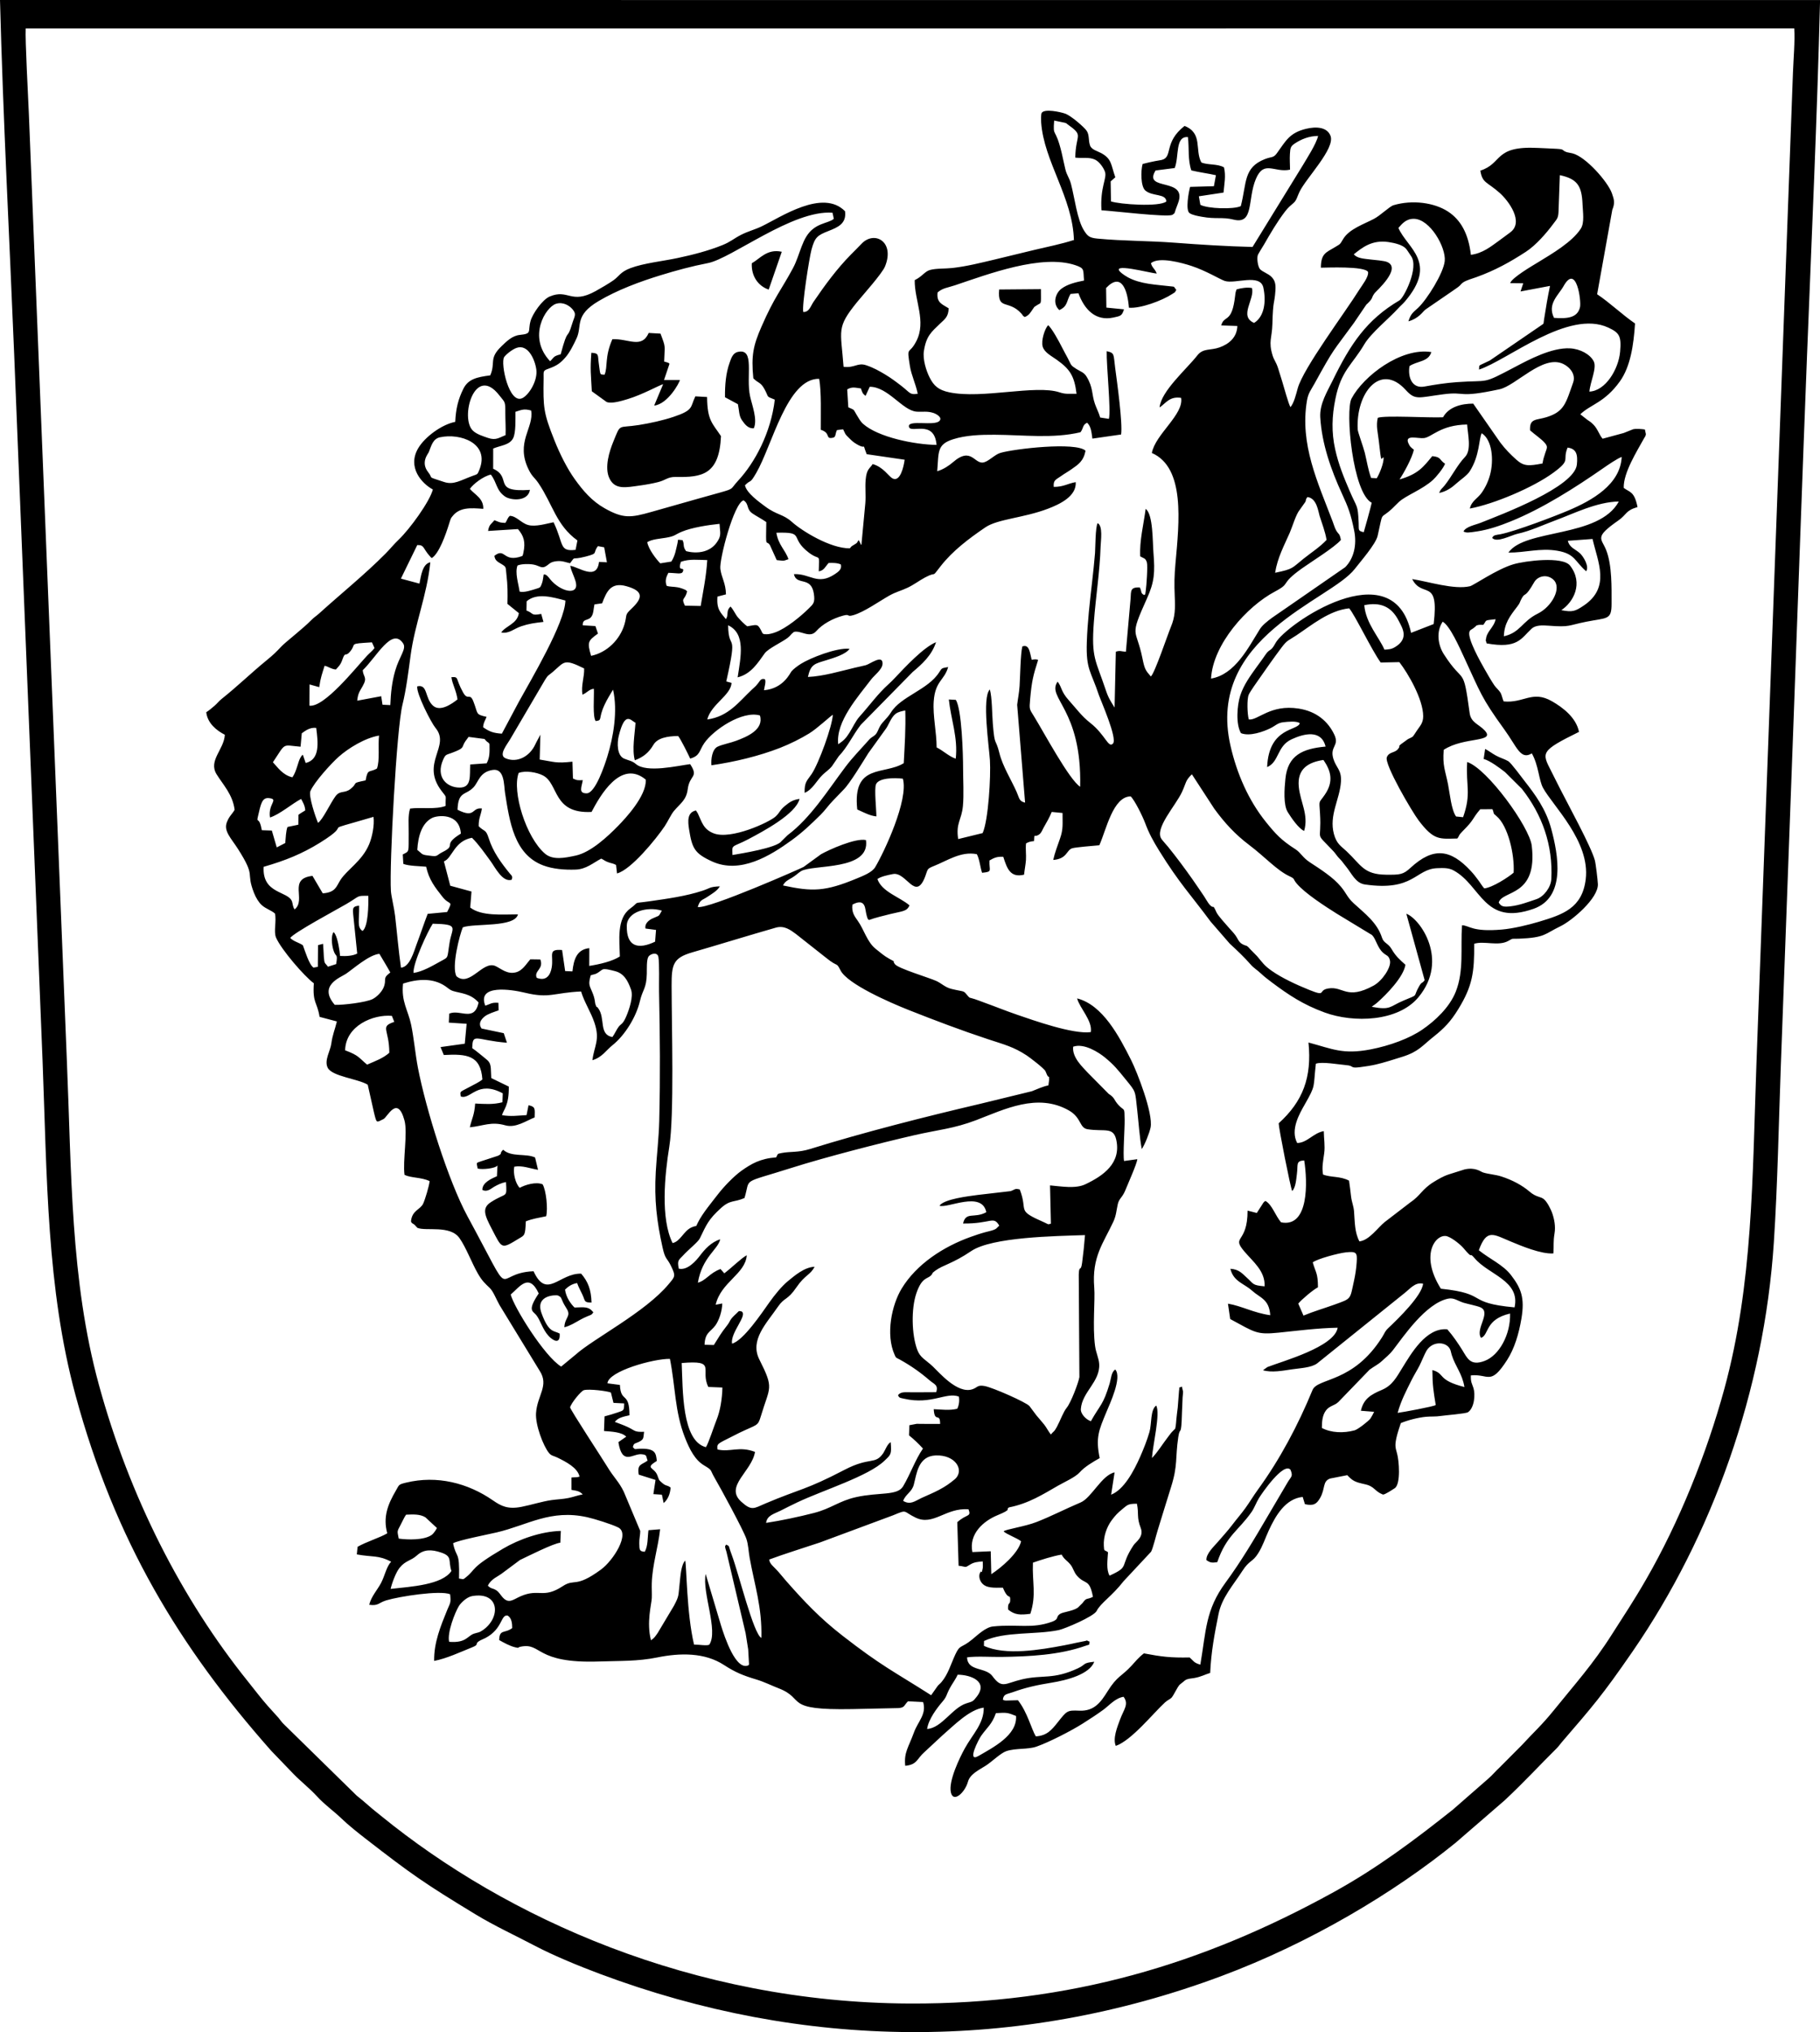 <?xml version="1.0" encoding="UTF-8" standalone="no"?>
<!-- Created with Inkscape (http://www.inkscape.org/) -->

<svg
   xmlns:dc="http://purl.org/dc/elements/1.1/"
   xmlns:cc="http://creativecommons.org/ns#"
   xmlns:rdf="http://www.w3.org/1999/02/22-rdf-syntax-ns#"
   xmlns:svg="http://www.w3.org/2000/svg"
   xmlns="http://www.w3.org/2000/svg"
   xmlns:sodipodi="http://sodipodi.sourceforge.net/DTD/sodipodi-0.dtd"
   xmlns:inkscape="http://www.inkscape.org/namespaces/inkscape"
   width="51.191mm"
   height="57.151mm"
   viewBox="0 0 51.191 57.151"
   version="1.1"
   id="svg4559"
   inkscape:version="0.92.4 (5da689c313, 2019-01-14)"
   sodipodi:docname="divadlo_single.svg">
  <defs
     id="defs4553" />
  <sodipodi:namedview
     id="base"
     pagecolor="#ffffff"
     bordercolor="#666666"
     borderopacity="1.0"
     inkscape:pageopacity="0.0"
     inkscape:pageshadow="2"
     inkscape:zoom="2.8"
     inkscape:cx="179.04634"
     inkscape:cy="151.42847"
     inkscape:document-units="mm"
     inkscape:current-layer="layer1"
     showgrid="false"
     inkscape:window-width="2560"
     inkscape:window-height="1417"
     inkscape:window-x="1912"
     inkscape:window-y="-8"
     inkscape:window-maximized="1"
     borderlayer="false"
     inkscape:pagecheckerboard="false"
     fit-margin-top="0"
     fit-margin-left="0"
     fit-margin-right="0"
     fit-margin-bottom="0" />
  <g
     inkscape:label="Vrstva 1"
     inkscape:groupmode="layer"
     id="layer1"
     transform="translate(-0.107,-0.061)">
    <path
       id="path4523"
       d="m 51.298,0.063 -51.191,-0.002 c 0.086,3.309 0.263,6.64 0.398,9.951 l 0.799,19.878 c 0.127,3.271 0.111,6.406 0.93,9.423 1.108,4.079 2.923,7.075 5.501,9.988 l 0.63,0.655 c 0.213,0.217 0.464,0.414 0.659,0.628 0.218,0.239 0.459,0.403 0.675,0.61 0.217,0.209 0.48,0.416 0.717,0.6 1.255,0.972 1.616,1.229 3.064,2.107 0.54,0.328 1.099,0.584 1.682,0.89 0.518,0.272 1.237,0.568 1.818,0.785 5.721,2.141 11.741,2.204 17.478,0.063 2.511,-0.937 4.867,-2.349 6.594,-3.753 l 1.378,-1.192 c 0.58,-0.544 0.968,-0.974 1.458,-1.458 0.062,-0.061 0.088,-0.107 0.144,-0.172 0.873,-1.014 1.137,-1.311 1.993,-2.553 2.239,-3.248 3.702,-7.332 3.975,-11.511 0.107,-1.643 0.136,-3.332 0.197,-4.985 0.122,-3.322 0.244,-6.647 0.368,-9.97 0.123,-3.328 0.237,-6.652 0.368,-9.982 0.13,-3.326 0.284,-6.673 0.367,-10 z m -0.724,0.797 -49.744,9e-4 c -0.019,0.313 0.071,1.951 0.089,2.408 L 1.985,29.829 c 0.136,3.183 0.097,6.229 0.902,9.174 0.861,3.152 2.331,6.032 4.193,8.348 0.184,0.229 0.373,0.48 0.562,0.693 l 0.297,0.329 c 0.058,0.068 0.078,0.108 0.143,0.173 l 2.058,2.017 c 0.11,0.085 0.245,0.202 0.341,0.286 0.13,0.115 0.237,0.196 0.361,0.297 3.492,2.841 8.731,5.241 14.86,5.264 4.493,0.016 8.23,-1.102 11.913,-3.131 1.232,-0.679 2.278,-1.466 3.355,-2.321 l 1.003,-0.877 c 0.117,-0.101 0.201,-0.208 0.315,-0.312 l 0.626,-0.629 c 0.309,-0.339 0.554,-0.552 0.9,-0.981 0.578,-0.717 1.1,-1.292 1.631,-2.131 0.369,-0.582 0.598,-0.914 0.962,-1.546 0.929,-1.611 1.7,-3.528 2.2,-5.357 0.807,-2.956 0.788,-5.952 0.903,-9.142 L 50.537,2.11 c 0.014,-0.385 0.06,-0.878 0.037,-1.25 z M 30.303,6.813 c -0.32,0.106 -0.76,0.196 -1.095,0.275 -0.379,0.089 -0.761,0.187 -1.135,0.275 -0.387,0.091 -0.767,0.188 -1.175,0.235 -0.188,0.022 -0.467,0.008 -0.636,0.057 -0.147,0.042 -0.211,0.179 -0.427,0.285 -0.007,0.582 0.333,1.159 0.045,1.717 -0.211,0.41 -0.276,0.104 -0.18,0.701 0.041,0.257 0.163,0.496 0.22,0.778 -0.23,0.033 -0.201,-0.021 -0.462,-0.223 -0.156,-0.12 -0.292,-0.223 -0.46,-0.323 -0.157,-0.094 -0.324,-0.189 -0.53,-0.257 -0.243,-0.081 -0.318,0.083 -0.634,0.044 -0.079,-1.051 -0.208,-1.094 0.382,-1.822 0.146,-0.18 0.703,-0.798 0.785,-1.003 0.282,-0.7 -0.304,-1.016 -0.664,-0.633 -0.095,0.101 -0.193,0.196 -0.296,0.301 -0.393,0.398 -0.734,0.863 -1.052,1.33 -0.079,0.115 -0.121,0.293 -0.288,0.286 -0.046,-0.163 0.17,-1.533 0.231,-1.755 0.095,-0.348 0.163,-0.4 0.477,-0.523 0.264,-0.104 0.513,-0.208 0.466,-0.556 -0.627,-0.64 -1.81,0.168 -2.348,0.427 -0.185,0.089 -0.377,0.135 -0.577,0.237 -0.204,0.104 -0.294,0.197 -0.526,0.29 -0.399,0.16 -0.817,0.268 -1.267,0.364 -0.411,0.087 -0.945,0.142 -1.317,0.282 -0.285,0.107 -0.315,0.225 -0.476,0.34 -0.125,0.089 -0.363,0.228 -0.508,0.308 -0.696,0.383 -0.762,-0.073 -1.289,0.151 -0.207,0.088 -0.484,0.49 -0.538,0.689 -0.081,0.298 0.053,0.355 -0.299,0.39 -0.219,0.022 -0.376,0.183 -0.522,0.323 -0.359,0.346 -0.155,0.455 -0.312,0.815 -0.378,0.049 -0.62,0.104 -0.756,0.377 -0.145,0.291 -0.212,0.562 -0.229,0.931 -0.376,0.072 -0.855,0.422 -1.043,0.744 -0.31,0.531 0.096,0.986 0.414,1.158 -0.093,0.348 -0.651,1.113 -0.955,1.404 -0.153,0.146 -0.241,0.263 -0.38,0.403 -0.591,0.594 -1.245,1.119 -1.863,1.679 -0.08,0.072 -0.146,0.11 -0.222,0.188 -0.225,0.232 -0.726,0.619 -0.834,0.734 -0.162,0.173 -0.237,0.244 -0.42,0.394 -0.425,0.347 -0.835,0.745 -1.266,1.087 -0.087,0.069 -0.122,0.127 -0.207,0.199 -0.074,0.063 -0.15,0.128 -0.227,0.176 0.035,0.307 0.283,0.511 0.523,0.634 -0.022,0.416 -0.47,0.724 -0.233,1.11 0.177,0.289 0.455,0.568 0.508,1.001 -0.07,0.125 -0.152,0.174 -0.219,0.351 -0.094,0.247 0.117,0.443 0.311,0.746 0.524,0.821 0.211,0.621 0.453,1.24 0.055,0.14 0.138,0.272 0.22,0.345 0.114,0.102 0.267,0.145 0.369,0.234 0.05,0.214 -0.043,0.506 0.032,0.679 0.145,0.337 0.805,1.098 1.062,1.283 -0.038,0.569 0.09,0.507 0.162,0.945 l 0.486,0.129 c -0.054,0.231 -0.121,0.362 -0.157,0.629 -0.026,0.198 -0.205,0.469 -0.1,0.674 0.125,0.245 0.852,0.309 1.125,0.476 l 0.178,0.791 c 0.077,0.311 0.063,0.271 0.265,0.176 0.11,-0.052 0.391,-0.69 0.59,0.036 0.097,0.352 -0.053,1.145 0.002,1.533 0.191,0.091 0.463,0.063 0.706,0.174 -0.013,0.14 -0.127,0.517 -0.181,0.634 -0.081,0.174 -0.312,0.186 -0.343,0.496 0.017,0.069 0.061,0.06 0.104,0.104 l 0.076,0.082 c 0.242,0.101 0.92,-0.086 1.184,0.289 0.186,0.264 0.341,0.688 0.514,0.991 0.119,0.209 0.2,0.28 0.34,0.414 0.097,0.093 0.186,0.327 0.273,0.479 l 1.129,1.849 c 0.27,0.417 -0.07,0.687 -0.103,1.189 -0.022,0.334 0.205,0.927 0.365,1.122 0.069,0.084 0.13,0.075 0.246,0.133 0.229,0.114 0.559,0.28 0.613,0.531 -0.088,0.027 -0.111,0.012 -0.228,0.025 l 3.97e-4,0.347 c 0.155,0.027 0.225,0.033 0.318,0.128 -0.143,0.025 -0.263,0.073 -0.402,0.101 -0.167,0.034 -0.309,0.035 -0.479,0.059 -0.273,0.04 -0.556,0.133 -0.84,0.189 -0.386,0.076 -0.572,-0.019 -0.809,-0.183 -0.699,-0.484 -1.567,-0.711 -2.445,-0.496 -0.213,0.052 -0.185,0.057 -0.281,0.222 -0.227,0.388 -0.368,0.743 -0.243,1.202 -0.203,0.122 -0.607,0.245 -0.835,0.38 l -0.021,0.213 c 0.433,0.082 0.604,0.013 0.967,0.207 -0.131,0.126 -0.175,0.383 -0.283,0.592 -0.096,0.187 -0.279,0.382 -0.336,0.618 0.263,0.038 0.261,-0.058 0.483,-0.125 0.366,-0.11 1.505,-0.288 1.793,-0.171 0.029,0.253 0.002,0.237 -0.081,0.441 -0.184,0.452 -0.378,0.92 -0.368,1.434 0.355,-0.068 0.735,-0.249 1.073,-0.384 0.22,-0.088 0.038,-0.088 0.219,-0.19 0.047,-0.026 0.1,-0.044 0.148,-0.069 0.497,-0.26 0.429,-0.676 0.63,-0.631 0.109,0.069 0.125,0.213 0.126,0.35 -0.209,0.161 -0.359,0.021 -0.367,0.338 0.124,0.069 0.302,0.17 0.454,0.204 0.127,0.028 0.049,0.003 0.146,-0.017 0.607,-0.127 0.393,0.478 2.212,0.415 0.581,-0.02 1.079,-2.64e-4 1.637,-0.114 0.636,-0.129 1.329,-0.143 1.873,0.212 0.317,0.206 0.531,0.294 0.91,0.408 0.226,0.068 0.421,0.168 0.63,0.249 0.781,0.303 0.101,0.621 2.07,0.584 l 1.286,-0.028 c 0.195,-0.009 0.161,-0.073 0.28,-0.191 l 0.426,0.021 c 0.104,0.338 -0.145,0.546 -0.256,0.851 -0.158,0.433 -0.286,0.561 -0.247,0.942 0.343,-0.033 0.32,-0.194 0.547,-0.392 l 0.504,-0.468 c 0.31,-0.266 0.749,-0.723 1.157,-0.776 0.007,0.449 -0.307,0.738 -0.534,1.149 -0.135,0.246 -0.466,0.918 -0.389,1.24 0.072,0.3 0.398,-0.007 0.479,-0.305 0.061,-0.223 0.326,-0.337 0.512,-0.459 0.159,-0.104 0.414,-0.351 0.569,-0.402 0.268,-0.088 0.604,-0.042 0.846,-0.126 0.361,-0.127 0.988,-0.45 1.298,-0.647 0.217,-0.138 0.376,-0.24 0.583,-0.39 0.167,-0.121 0.333,-0.328 0.57,-0.365 0.155,0.213 0.007,0.348 -0.102,0.645 -0.076,0.205 -0.207,0.527 -0.118,0.736 0.446,-0.155 1.054,-0.921 1.386,-1.224 0.071,-0.065 0.147,-0.092 0.183,-0.132 0.062,-0.07 0.159,-0.292 0.228,-0.365 0.001,-0.001 0.155,-0.125 0.156,-0.126 0.074,-0.047 0.159,-0.046 0.25,-0.061 0.203,-0.036 0.301,-0.099 0.452,-0.144 0.027,-0.597 0.122,-1.093 0.234,-1.652 0.094,-0.471 0.419,-0.822 0.669,-1.213 0.201,-0.313 0.285,-0.243 0.445,-0.496 0.13,-0.204 0.197,-0.422 0.299,-0.643 0.191,-0.415 0.467,-0.897 0.955,-0.946 l 0.063,0.204 c 0.25,0.055 0.328,-0.009 0.423,-0.168 0.158,-0.266 0.063,-0.479 0.289,-0.554 l 0.479,-0.094 c 0.157,0.165 0.212,0.192 0.504,0.257 0.269,0.06 0.255,0.192 0.5,0.289 0.058,0.002 0.269,-0.139 0.331,-0.179 0.175,-0.116 0.12,-0.789 0.066,-0.974 -0.053,-0.182 -0.062,-0.242 -0.017,-0.45 0.023,-0.106 0.086,-0.303 0.122,-0.407 0.178,-0.078 0.486,-0.157 0.704,-0.178 0.138,-0.013 0.281,-10e-4 0.417,-0.023 0.123,-0.02 0.706,-0.063 0.769,-0.106 0.183,-0.126 0.208,-0.504 0.154,-0.677 -0.045,-0.142 -0.079,-0.159 -0.074,-0.358 0.502,-0.053 0.545,0.308 1.021,-0.435 0.205,-0.321 0.329,-0.73 0.402,-1.166 0.098,-0.584 -0.011,-0.853 -0.295,-1.222 -0.222,-0.289 -0.596,-0.449 -0.904,-0.697 0.224,-0.614 0.408,-0.449 0.904,-0.243 0.284,0.118 0.849,0.357 1.194,0.332 0.015,-0.23 -0.008,-0.324 0.032,-0.564 0.032,-0.193 -0.005,-0.39 -0.061,-0.555 -0.047,-0.139 -0.15,-0.328 -0.23,-0.399 -0.102,-0.091 -0.212,-0.05 -0.409,-0.218 -0.209,-0.179 -0.481,-0.326 -0.796,-0.428 -0.169,-0.055 -0.363,-0.064 -0.516,-0.113 -0.069,-0.022 -0.209,-0.153 -0.516,-0.086 l -0.447,0.141 c -0.161,0.053 -0.294,0.134 -0.418,0.209 -0.341,0.208 -0.372,0.384 -0.671,0.584 l -0.71,0.545 c -0.193,0.152 -0.435,0.515 -0.714,0.546 -0.134,-0.251 -0.128,-0.526 -0.152,-0.848 -0.011,-0.144 -0.062,-0.247 -0.083,-0.414 -0.019,-0.15 -0.033,-0.298 -0.057,-0.446 -0.245,-0.133 -0.52,-0.086 -0.732,-0.173 -0.036,-0.218 0.005,-0.384 0.033,-0.595 0.029,-0.214 -0.009,-0.409 -0.011,-0.625 -0.297,0.051 -0.462,0.328 -0.748,0.334 -0.2,-0.373 0.064,-0.824 0.217,-1.092 0.315,-0.555 0.228,-0.447 0.308,-1.138 0.165,-0.065 0.655,0.024 0.855,0.04 0.237,0.018 0.083,0.097 0.398,0.056 0.133,-0.017 0.295,-0.042 0.428,-0.072 0.208,-0.046 0.532,-0.15 0.752,-0.219 0.458,-0.144 0.56,-0.313 0.878,-0.565 0.301,-0.239 0.478,-0.422 0.696,-0.777 0.399,-0.65 0.452,-1.036 0.446,-1.836 0.27,-0.09 0.681,0.076 0.96,-0.081 0.151,-0.085 0.079,-0.053 0.3,-0.062 0.746,-0.031 0.712,-0.132 1.167,-0.351 0.329,-0.159 1.067,-0.787 1.052,-1.183 -0.005,-0.123 -0.059,-0.576 -0.086,-0.674 -0.107,-0.39 -0.755,-1.57 -0.974,-2.003 -0.085,-0.167 -0.167,-0.331 -0.252,-0.5 -0.267,-0.526 -0.314,-0.566 0.781,-1.106 -0.079,-0.4 -0.451,-0.684 -0.76,-0.861 -0.555,-0.319 -0.793,0.061 -1.359,0.004 -0.031,-0.059 -0.05,-0.18 -0.091,-0.248 -0.036,-0.061 -0.127,-0.139 -0.171,-0.204 -0.087,-0.129 -0.193,-0.311 -0.282,-0.47 -0.102,-0.18 -0.487,-0.857 -0.417,-1.041 0.021,-0.055 0.053,-0.053 0.105,-0.092 l 0.053,-0.043 c 0.059,-0.044 -0.002,-0.026 0.079,-0.049 0.041,-0.012 0.106,-0.006 0.151,-0.006 0.115,-0.144 5.29e-4,-0.12 0.347,-0.159 -0.048,0.24 -0.267,0.35 -0.272,0.58 -0.003,0.131 -0.019,-0.123 0.005,0.05 0.001,0.007 0.005,0.019 0.006,0.025 0.001,0.006 0.004,0.017 0.008,0.025 0.874,0.159 0.967,-0.137 1.264,-0.413 0.111,-0.103 0.301,-0.098 0.473,-0.085 0.616,0.047 0.542,-0.006 1.055,-0.109 0.601,-0.12 0.722,-0.043 0.722,-0.506 -5.29e-4,-0.452 0.017,-1.081 -0.152,-1.511 -0.134,-0.341 -0.348,-0.351 0.344,-0.834 0.241,-0.168 0.196,-0.278 0.538,-0.376 -0.09,-0.449 -0.219,-0.41 -0.388,-0.539 -0.013,-0.421 0.366,-1.022 0.576,-1.402 0.024,-0.043 0.04,-0.048 0.047,-0.111 l -0.028,-0.13 c -0.087,-0.012 -0.244,-0.028 -0.332,-0.006 l -0.266,0.106 c -0.2,0.053 -0.398,0.11 -0.59,0.16 -0.094,-0.1 -0.135,-0.272 -0.259,-0.396 -0.067,-0.067 -0.096,-0.088 -0.176,-0.139 l -0.193,-0.152 c 0.288,-0.28 0.682,-0.324 1.113,-0.926 0.295,-0.413 0.386,-1.013 0.426,-1.628 -0.356,-0.243 -0.711,-0.587 -1.066,-0.822 l 0.426,-2.373 c 0.077,-0.191 0.056,-0.281 -0.011,-0.468 -0.117,-0.327 -0.738,-1.03 -1.109,-1.122 l -0.153,-0.031 c -0.168,-0.054 -0.047,-0.082 -0.282,-0.096 -0.177,-0.011 -0.357,-0.016 -0.534,-0.025 -1.254,-0.065 -0.984,0.434 -1.622,0.638 0.057,0.358 0.184,0.307 0.543,0.626 0.242,0.214 0.701,0.821 0.293,1.115 -0.111,0.08 -0.208,0.156 -0.325,0.24 -0.214,0.153 -0.446,0.345 -0.777,0.387 -0.069,-0.602 -0.29,-0.981 -0.633,-1.21 -0.391,-0.261 -1.017,-0.343 -1.543,-0.185 -0.116,0.035 -0.361,0.285 -0.555,0.386 -0.28,0.147 -0.686,0.282 -0.856,0.556 -0.106,0.17 -0.065,0.134 -0.233,0.236 -0.252,0.152 -0.398,0.178 -0.399,0.579 0.156,0 1.23,-0.05 1.327,0.12 0.02,0.142 -0.17,0.376 -0.242,0.492 -0.397,0.639 -1.577,2.208 -1.736,2.779 -0.046,0.166 -0.105,0.417 -0.205,0.531 -0.059,-0.099 -0.184,-0.569 -0.232,-0.723 -0.042,-0.133 -0.076,-0.25 -0.119,-0.383 -0.054,-0.165 -0.111,-0.216 -0.152,-0.35 -0.121,-0.395 -0.015,-0.487 -0.005,-0.879 0.018,-0.708 0.056,-0.532 0.085,-0.941 0.014,-0.194 -0.015,-0.297 -0.121,-0.398 -0.083,-0.079 -0.224,-0.125 -0.304,-0.198 -0.062,-0.056 -0.101,-0.284 -0.073,-0.394 0.012,-0.045 0.148,-0.255 0.182,-0.314 0.177,-0.31 0.37,-0.638 0.585,-0.919 0.182,-0.238 0.265,-0.206 0.337,-0.386 0.027,-0.067 0.043,-0.111 0.074,-0.175 0.186,-0.385 1.006,-1.214 0.87,-1.57 -0.094,-0.246 -0.397,-0.269 -0.692,-0.197 -0.47,0.115 -0.568,0.346 -0.818,0.688 -0.099,0.136 -0.147,0.089 -0.336,0.163 -0.606,0.238 -0.507,0.662 -0.677,1.322 -0.198,0.097 -0.933,0.074 -1.138,-0.037 l -0.042,-0.239 0.694,-0.105 c 0.022,-0.259 0.071,-0.462 0.013,-0.709 -0.187,-0.107 -0.463,-0.06 -0.638,-0.139 -0.189,-0.355 0.048,-0.82 -0.471,-1.026 -0.593,0.463 -0.322,0.872 -0.637,0.955 -0.047,0.012 -0.136,0.023 -0.184,0.033 -0.127,0.024 -0.231,0.049 -0.359,0.082 -0.054,0.189 -0.056,0.634 0.077,0.747 0.203,0.173 0.581,0.077 0.59,0.308 -0.195,0.16 -1.319,0.08 -1.557,-0.003 l -0.009,-0.562 0.131,-0.116 c -0.127,-0.36 -0.096,-0.513 -0.393,-0.678 -0.107,-0.059 -0.274,-0.096 -0.317,-0.214 -0.055,-0.151 -0.01,-0.302 -0.105,-0.428 -0.072,-0.096 -0.424,-0.41 -0.598,-0.471 -0.118,-0.042 -0.584,-0.149 -0.659,-0.017 -0.021,0.037 -0.017,0.21 -0.014,0.259 0.073,1.1 0.892,2.119 0.922,3.325 z m 9.575,5.885 c -0.05,0.244 -0.294,0.68 -0.407,0.847 0.525,-0.15 0.671,-0.351 0.921,-0.655 0.262,0.026 0.189,0.102 0.36,0.214 -0.048,0.129 -0.256,0.38 -0.34,0.455 -0.301,0.273 -0.752,0.433 -0.953,0.615 -0.071,0.064 -0.117,0.119 -0.19,0.187 -0.371,0.345 -0.242,0.023 -0.414,0.772 -0.054,0.234 -0.481,0.72 -0.643,0.93 -0.685,0.888 -4.194,1.907 -3.495,4.973 0.18,0.788 0.507,1.534 0.993,2.139 0.272,0.338 0.436,0.518 0.831,0.769 0.158,0.1 0.195,0.23 0.412,0.372 0.148,0.096 0.325,0.212 0.466,0.317 0.158,0.117 0.292,0.231 0.411,0.375 0.157,0.191 0.166,0.286 0.354,0.46 0.316,0.291 0.656,0.538 0.794,0.965 0.052,0.162 0.17,0.147 0.271,0.322 0.118,0.203 0.23,0.298 0.388,0.44 -0.051,0.342 -0.529,0.832 -0.796,1.067 -0.065,0.058 -0.085,0.058 -0.151,0.116 0.549,0.101 0.493,-0.01 0.903,-0.18 0.448,-0.186 0.239,-0.075 0.436,-0.409 0.074,-0.125 0.075,-0.056 0.149,-0.161 l -0.515,-1.868 c 0.384,0.138 1.212,1.297 0.341,2.347 -0.574,0.693 -1.824,0.727 -2.634,0.432 -0.614,-0.223 -1.028,-0.503 -1.48,-0.841 -0.103,-0.077 -0.225,-0.17 -0.312,-0.253 -0.111,-0.106 -0.204,-0.153 -0.3,-0.264 -0.173,-0.199 -0.376,-0.391 -0.581,-0.579 l -0.539,-0.621 c -0.542,-0.734 -0.88,-1.077 -1.45,-1.999 -0.162,-0.263 -0.28,-0.473 -0.391,-0.771 -0.071,-0.191 -0.296,-0.648 -0.408,-0.752 -0.498,0.007 -0.684,0.934 -0.881,1.375 -0.133,0.012 -0.678,0.056 -0.765,0.085 -0.164,0.054 -0.139,0.297 -0.532,0.328 0.043,-0.202 0.126,-0.412 0.192,-0.604 0.095,-0.273 0.068,-0.412 0.07,-0.717 l -0.304,-0.029 c -0.071,0.172 -0.144,0.291 -0.227,0.439 -0.036,0.065 -0.063,0.148 -0.124,0.192 -0.156,0.11 -0.132,-0.063 -0.147,0.189 -0.103,0.008 -0.16,0.027 -0.225,0.065 -0.017,0.165 0.008,0.309 -0.002,0.467 -0.009,0.129 -0.04,0.281 -0.053,0.412 -0.394,0.096 -0.481,-0.183 -0.585,-0.503 -0.178,-0.008 -0.252,0.026 -0.387,0.103 -0.017,0.289 0.103,0.317 -0.209,0.347 -0.051,-0.145 -0.071,-0.383 -0.147,-0.523 -0.446,-0.09 -0.833,0.184 -1.212,0.334 -0.203,0.08 -0.164,0.091 -0.24,0.291 -0.275,0.725 -0.528,-0.141 -0.91,-0.066 -0.148,0.029 -0.332,0.067 -0.435,0.139 0.124,0.362 0.623,0.503 0.902,0.741 -0.074,0.176 -0.199,0.16 -0.538,0.244 -0.179,0.045 -0.437,0.106 -0.599,0.168 -0.055,-0.055 -0.017,0.022 -0.06,-0.099 -0.011,-0.031 -0.023,-0.096 -0.029,-0.128 -0.007,-0.036 -0.016,-0.099 -0.026,-0.131 -0.054,-0.191 -0.209,-0.153 -0.353,-0.074 -0.028,0.217 0.062,0.329 0.155,0.461 0.173,0.245 0.26,0.594 0.501,0.784 0.121,0.096 0.232,0.196 0.38,0.277 0.227,0.124 0.061,0.023 0.161,0.154 0.092,0.12 0.956,0.377 1.161,0.47 0.154,0.07 0.244,0.179 0.431,0.225 0.382,0.092 0.32,0.031 0.447,0.184 0.073,0.088 0.049,0.05 0.207,0.103 0.086,0.028 0.162,0.059 0.253,0.092 0.32,0.115 0.614,0.236 0.939,0.347 0.445,0.152 1.573,0.556 2.07,0.488 0.052,-0.323 -0.313,-0.672 -0.385,-0.948 0.719,0.183 1.179,1.059 1.521,1.739 0.165,0.327 0.622,1.496 0.546,1.889 -0.03,0.152 -0.168,0.499 -0.249,0.608 -0.062,-0.337 -0.085,-0.714 -0.125,-1.071 -0.066,-0.587 -0.026,-0.516 -0.331,-0.891 -0.215,-0.265 -0.321,-0.401 -0.58,-0.613 -0.171,-0.14 -0.583,-0.41 -0.893,-0.303 -0.036,0.305 0.275,0.581 0.406,0.727 l 0.592,0.599 c 0.183,0.116 0.14,0.168 0.279,0.317 0.172,0.184 0.165,0.036 0.171,0.414 0.004,0.257 -0.052,0.976 -0.017,1.158 l 0.373,-0.051 c -0.008,0.125 -0.271,0.708 -0.338,0.877 -0.081,0.202 -0.174,0.224 -0.211,0.388 -0.042,0.188 -0.043,0.318 -0.127,0.498 -0.281,0.604 -0.606,0.984 -0.535,1.848 0.029,0.348 -0.052,1.086 0.023,1.644 0.026,0.195 0.106,0.338 0.116,0.509 0.027,0.498 -0.482,0.783 -0.516,1.262 -0.01,0.141 0.153,0.303 0.282,0.343 0.273,-0.484 0.343,-0.446 0.529,-1.063 0.038,-0.128 0.045,-0.327 0.158,-0.39 0.197,0.227 -0.158,0.971 -0.253,1.202 -0.207,0.5 -0.306,0.709 -0.186,1.289 -0.193,0.109 -0.419,0.24 -0.567,0.405 -0.119,0.133 -0.438,0.275 -0.602,0.369 -0.418,0.24 -0.829,0.504 -1.381,0.612 -0.116,0.066 0.124,0.036 -0.326,0.221 -0.395,0.163 -0.809,0.525 -0.705,1.036 l 0.516,-0.023 0.016,0.645 c 0.284,-0.186 0.76,-0.589 0.839,-0.925 -0.111,-0.092 -0.438,-0.208 -0.491,-0.281 0.064,-0.058 0.597,-0.133 0.927,-0.262 0.433,-0.17 0.813,-0.37 1.237,-0.549 0.308,-0.13 0.595,-0.771 0.956,-0.846 l -0.097,0.627 c 0.355,-0.14 0.633,-0.648 0.822,-1.079 0.093,-0.214 0.189,-0.452 0.256,-0.684 0.066,-0.23 0.021,-0.625 0.189,-0.743 0.125,0.209 -0.101,1.14 -0.119,1.475 0.154,-0.155 0.307,-0.406 0.45,-0.59 0.039,-0.05 0.05,-0.069 0.081,-0.107 0.042,-0.052 0.069,-0.069 0.091,-0.097 0.032,-0.04 0.021,0.023 0.046,-0.103 0.008,-0.039 0.013,-0.132 0.017,-0.178 0.011,-0.115 0.025,-0.226 0.04,-0.342 l 0.037,-0.476 c 0.028,-0.151 -0.047,-0.05 0.08,-0.117 l 0.033,0.144 c -2.64e-4,0.041 -0.01,0.118 -0.013,0.164 -0.007,0.133 -0.013,0.273 -0.017,0.406 -0.021,0.769 -0.054,0.363 -0.105,0.71 -0.089,0.6 -0.007,0.779 -0.202,1.4 -0.129,0.409 -0.253,0.818 -0.378,1.222 -0.044,0.141 -0.13,0.497 -0.184,0.599 l -0.772,0.827 c -0.332,0.428 -0.647,0.614 -0.759,0.838 -0.079,0.158 -0.903,0.505 -1.066,0.539 -0.654,0.136 -1.522,0.033 -2.102,0.307 l -0.003,0.136 c 0.599,0.283 1.598,0.111 2.255,-0.014 0.127,-0.024 0.238,-0.048 0.364,-0.076 l 0.259,-0.052 c 0.17,0.005 -0.138,-0.029 0.049,0.007 l 0.046,0.017 c -0.025,0.115 0.033,0.064 -0.113,0.116 -0.739,0.263 -1.591,0.303 -2.372,0.314 -0.281,0.004 -0.701,-0.025 -0.962,0.012 0.013,0.403 0.52,0.266 0.713,0.528 0.273,0.372 0.357,0.2 0.839,0.089 0.581,-0.134 0.869,0.017 1.57,-0.311 0.226,-0.105 0.116,-0.149 0.456,-0.182 -0.137,0.352 -0.758,0.517 -1.211,0.59 -0.386,0.062 -0.719,0.134 -1.082,0.266 -0.159,0.058 -0.259,0.044 -0.278,0.209 0.036,0.021 0.011,0.017 0.081,0.026 l 0.343,-0.009 c 0.268,0.342 0.378,0.81 0.502,1.016 0.314,-0.015 0.455,-0.192 0.613,-0.39 0.261,-0.327 0.261,-0.348 0.61,-0.332 0.424,0.019 0.606,-0.241 0.798,-0.548 0.269,-0.431 0.388,-0.41 0.667,-0.712 0.115,-0.125 0.202,-0.237 0.353,-0.352 0.497,0.095 0.753,0.126 1.286,0.115 0.114,0.098 0.11,0.148 0.301,0.202 0.163,-0.954 0.143,-1.536 0.706,-2.303 0.441,-0.601 0.806,-1.217 1.193,-1.879 l 0.558,-0.948 c 0.1,-0.168 0.157,-0.16 0.078,-0.353 -0.199,-0.214 -0.8,0.658 -0.886,0.799 -0.08,0.132 -0.128,0.275 -0.207,0.389 -0.367,0.526 -0.709,0.661 -0.966,1.413 -0.158,0.025 -0.205,0.01 -0.304,-0.056 -0.018,-0.179 0.221,-0.397 0.323,-0.516 0.136,-0.158 0.278,-0.313 0.402,-0.476 0.123,-0.163 0.246,-0.301 0.371,-0.474 0.127,-0.176 0.223,-0.342 0.355,-0.523 0.617,-0.849 1.127,-1.811 1.532,-2.796 0.143,-0.349 1.144,-0.189 1.96,-1.49 0.081,-0.128 0.07,-0.157 0.179,-0.26 0.267,-0.252 0.94,-0.905 0.971,-1.241 -0.23,-0.052 -0.371,0.153 -0.547,0.285 l -2.433,1.957 c -0.164,0.122 -0.478,0.133 -0.711,0.167 -0.261,0.039 -0.568,0.098 -0.812,0.025 l 0.124,-0.089 c 0.424,-0.166 1.889,-0.566 1.977,-1.107 -0.574,0.011 -1.101,0.082 -1.66,0.139 -0.621,0.063 -0.659,-0.003 -1.363,-0.383 l -0.063,-0.432 c 0.378,0.061 0.733,0.263 1.19,0.324 -0.034,-0.455 -0.277,-0.478 -0.515,-0.692 -0.227,-0.204 -0.518,-0.25 -0.607,-0.613 0.248,0.013 0.34,0.141 0.466,0.253 0.196,0.175 0.144,0.21 0.497,0.24 0.019,-0.431 -0.324,-0.69 -0.571,-0.982 -0.376,-0.446 0.092,-0.204 0.092,-1.147 l 0.259,0.066 0.187,-0.291 c 0.042,-0.042 0.009,-0.016 0.056,-0.047 0.184,0.097 0.278,0.411 0.439,0.601 0.789,0.159 0.747,-1.143 0.652,-1.74 -0.242,0.011 -0.171,0.115 -0.205,0.373 -0.019,0.145 -0.032,0.39 -0.134,0.487 -0.049,-0.106 -0.379,-1.77 -0.379,-1.905 0.68,-0.617 0.936,-1.288 0.838,-2.272 0.667,0.177 0.964,0.346 1.755,0.192 0.532,-0.104 1.082,-0.304 1.451,-0.558 0.352,-0.242 0.763,-0.621 0.938,-1.067 0.233,-0.59 0.129,-1.223 0.175,-1.865 0.214,0.007 0.275,0.194 1.119,0.121 0.323,-0.028 0.742,-0.13 1.041,-0.219 0.676,-0.203 1.22,-0.381 1.319,-1.196 0.129,-1.068 -0.926,-2.063 -1.202,-2.572 -0.116,-0.214 -0.123,-0.63 -0.314,-0.968 -0.319,0.196 -0.416,-0.18 -0.774,-0.673 -0.657,-0.906 -0.67,-1.036 -1.133,-2.032 -0.126,-0.271 -0.395,-0.883 -0.6,-0.999 -0.188,0.278 -0.133,0.655 0.029,0.91 0.576,0.904 0.54,0.271 0.729,1.659 0.037,0.271 0.251,0.309 0.419,0.486 0.332,0.351 -0.577,0.173 -1.148,0.549 -0.037,0.45 0.043,0.575 0.122,0.975 0.051,0.26 0.092,0.717 0.225,0.9 l 0.198,0.02 c 0.238,-0.682 0.073,-0.861 0.115,-1.552 0.565,0.185 1.753,1.826 1.816,2.354 0.171,1.446 -0.825,1.242 -0.929,1.598 0.067,0.117 0.146,0.127 0.325,0.107 0.253,-0.027 0.498,-0.121 0.735,-0.201 0.21,-0.071 0.407,-0.335 0.419,-0.562 0.051,-0.951 -0.254,-1.813 -0.828,-2.542 l -0.472,-0.469 c -0.154,-0.119 -0.411,-0.315 -0.602,-0.372 l 0.041,-0.281 c 0.1,0.052 0.191,0.124 0.305,0.187 0.122,0.067 0.244,0.098 0.345,0.157 0.079,0.046 0.39,0.471 0.467,0.569 0.282,0.36 0.592,0.776 0.741,1.33 0.198,0.733 0.421,1.931 -0.495,2.253 -1.399,0.493 -1.467,-0.652 -2.249,-1.078 -0.141,-0.077 -0.285,-0.071 -0.466,-0.064 -0.613,0.025 -0.653,0.657 -2.03,0.458 -0.265,-0.038 -0.375,-0.317 -0.531,-0.505 -0.055,-0.066 -0.065,-0.085 -0.11,-0.141 -0.051,-0.064 -0.084,-0.087 -0.133,-0.148 -0.045,-0.056 -0.064,-0.09 -0.112,-0.141 -0.551,-0.589 -0.323,-0.216 -0.377,-1.065 -0.025,-0.399 -0.042,-0.265 0.135,-0.524 0.257,-0.375 0.171,-0.675 -0.038,-0.978 -0.433,0.064 -0.741,0.255 -0.694,0.75 0.04,0.432 0.285,0.791 0.151,1.246 -0.158,-0.068 -0.36,-0.368 -0.46,-0.527 -0.129,-0.205 -0.096,-0.658 -0.067,-0.939 0.066,-0.658 0.476,-0.847 1.13,-0.906 -0.119,-0.488 -0.608,-0.366 -0.956,-0.205 -0.417,0.193 -0.345,0.637 -0.688,0.782 0.049,-1.143 0.879,-1.013 0.918,-1.238 -0.1,-0.064 -0.331,-0.038 -0.463,-0.024 -0.158,0.017 -0.221,0.099 -0.359,0.167 -0.198,0.098 -0.587,0.24 -0.832,0.14 -0.15,-0.256 -0.109,-0.779 -0.021,-1.055 0.1,-0.312 0.302,-0.58 0.457,-0.798 0.082,-0.115 0.158,-0.211 0.248,-0.346 0.133,-0.198 0.145,-0.068 0.29,-0.338 0.276,-0.513 3.309,-2.615 3.811,-0.284 l 0.635,-0.247 c 0.159,-1.325 -0.319,-0.705 -0.604,-1.265 0.432,0.064 1.181,0.307 1.626,0.201 0.104,-0.025 0.755,-0.48 1.223,-0.618 0.327,-0.096 1.383,-0.231 1.592,0.039 0.384,0.495 0.094,1.029 -0.247,1.252 0.317,0.063 0.395,0.029 0.631,-0.129 0.76,-0.511 0.396,-1.223 0.248,-1.873 l -0.695,0.051 c 0.049,0.201 0.216,0.233 0.345,0.356 0.096,0.091 0.261,0.361 0.171,0.501 -0.324,-0.278 -0.307,-0.491 -0.812,-0.577 -0.483,-0.082 -0.901,0.055 -1.375,0.052 0.469,-0.678 2.546,-0.404 3.105,-1.437 -0.622,0.011 -1.266,0.34 -1.785,0.531 -0.359,0.133 -0.695,0.296 -1.065,0.377 -0.179,0.04 -0.583,0.263 -0.711,0.117 0.033,-0.089 0.119,-0.083 0.226,-0.103 0.424,-0.082 1.562,-0.518 1.927,-0.674 0.649,-0.276 1.453,-0.723 1.489,-1.502 -0.126,0.046 -0.398,0.232 -0.515,0.314 -0.794,0.552 -1.709,1.136 -2.608,1.5 -0.299,0.121 -0.617,0.232 -0.943,0.281 -0.246,0.037 -0.301,0.045 -0.384,0.002 0.067,-0.139 0.338,-0.186 0.487,-0.246 0.585,-0.233 2.635,-1.002 2.702,-1.634 0.03,-0.286 -0.014,-0.448 -0.261,-0.479 -0.156,0.38 0.114,0.328 -0.4,0.706 -0.564,0.414 -1.671,0.883 -2.349,1.008 0.044,-0.207 0.216,-0.284 0.323,-0.431 0.099,-0.135 0.19,-0.316 0.243,-0.509 0.116,-0.425 0.061,-0.994 -0.232,-1.178 -0.084,0.158 -0.052,0.628 -0.34,1.075 -0.073,0.114 -0.275,0.248 -0.379,0.343 -0.113,0.103 -0.268,0.22 -0.479,0.262 0.052,-0.124 0.067,-0.103 0.154,-0.211 0.206,-0.258 0.355,-0.574 0.576,-0.804 0.188,-0.195 0.073,-0.65 0.058,-0.91 -0.754,0.011 -0.994,0.359 -1.219,0.382 -0.167,0.017 -0.538,-0.105 -0.436,0.139 0.045,0.107 0.079,0.123 0.157,0.189 z M 32.481,7.471 c 0.041,0.135 0.1,0.132 0.162,0.283 -0.161,-0.004 -1.401,-0.343 -0.982,-0.006 0.042,0.034 0.112,0.081 0.171,0.113 0.354,0.192 0.781,0.203 1.173,0.25 0.177,0.021 0.091,-0.006 0.188,0.101 -0.051,0.09 -0.015,0.051 -0.114,0.117 -0.285,0.188 -0.9,0.415 -1.219,0.386 -0.038,-0.493 -0.209,-1.012 -0.642,-0.554 l 0.008,0.551 0.496,0.049 c -0.06,0.183 -0.089,0.186 -0.3,0.231 -0.494,0.106 -0.81,-0.216 -0.982,-0.684 l -0.223,0.02 c -0.119,0.208 -0.074,0.345 -0.315,0.454 -0.201,-0.185 -0.105,-0.475 0.056,-0.598 0.175,-0.134 0.418,-0.188 0.64,-0.233 -0.031,-0.298 0.03,-0.34 -0.242,-0.431 -0.948,-0.32 -2.456,0.251 -3.386,0.564 -0.211,0.071 -0.35,0.075 -0.492,0.203 -0.035,0.292 0.137,0.332 0.312,0.445 -0.007,0.238 -0.104,0.3 -0.244,0.433 -0.247,0.237 -0.388,0.348 -0.453,0.771 -0.035,0.23 0.064,0.551 0.162,0.743 0.118,0.234 0.249,0.352 0.553,0.416 0.921,0.194 2.43,-0.222 3.102,0.001 0.174,0.058 0.264,0.036 0.477,0.04 -0.062,-0.508 -0.189,-0.694 -0.559,-0.958 -0.151,-0.108 -0.343,-0.202 -0.393,-0.367 -0.051,-0.171 0.059,-0.504 0.152,-0.604 0.102,0.078 0.31,0.462 0.383,0.608 0.06,0.12 0.113,0.21 0.174,0.327 0.1,0.194 0.069,0.188 0.237,0.295 0.121,0.077 0.213,0.093 0.287,0.215 0.192,0.316 0.139,0.489 0.236,0.768 0.046,0.131 0.112,0.254 0.148,0.384 l 0.245,0.037 c 0.062,-0.241 -0.072,-1.506 -0.062,-1.903 0.233,0.051 0.187,0.089 0.239,0.474 0.055,0.413 0.214,1.562 0.166,1.869 l -0.807,0.116 c -0.028,-0.186 -0.036,-0.34 -0.148,-0.447 -0.136,0.062 -0.097,0.15 -0.188,0.268 -0.779,0.184 -1.605,0.074 -2.414,0.07 -0.39,-0.002 -0.808,0.012 -1.169,0.127 -0.461,0.147 -0.401,0.361 -0.446,0.899 0.178,-0.051 0.343,-0.167 0.439,-0.25 0.544,-0.474 0.607,0.101 0.898,-0.007 0.15,-0.056 0.289,-0.213 0.439,-0.258 0.382,-0.114 2.12,-0.317 2.396,-0.062 -0.057,0.295 -0.203,0.387 -0.402,0.526 -0.1,0.07 -0.194,0.121 -0.284,0.186 -0.145,0.105 -0.226,0.107 -0.208,0.306 0.285,-6.8e-4 0.391,-0.096 0.618,-0.134 0.026,0.399 -0.451,0.621 -0.777,0.746 -0.691,0.264 -1.417,0.289 -1.764,0.525 -0.467,0.318 -0.921,0.66 -1.258,1.092 -0.288,0.369 -0.072,0.122 -0.437,0.317 -0.17,0.091 -0.313,0.204 -0.493,0.289 -0.201,0.095 -0.318,0.111 -0.525,0.228 -0.276,0.157 -0.696,0.455 -0.997,0.543 -0.21,0.061 -0.076,-0.044 -0.294,0.015 -0.293,0.08 -0.58,0.238 -0.756,0.438 -0.183,0.208 -0.429,-0.031 -0.624,0.019 -0.093,0.066 -0.088,0.1 -0.185,0.173 -0.164,0.122 -0.541,0.296 -0.637,0.429 -0.198,0.274 -0.385,0.583 -0.762,0.676 0.087,-0.575 0.234,-1.231 -0.268,-1.464 0.011,0.78 0.287,0.079 -0.052,1.579 l 0.149,0.041 c -0.022,0.353 -0.57,0.595 -0.684,1.029 0.598,-0.082 0.89,-0.496 1.256,-0.841 0.089,-0.084 0.096,-0.079 0.171,-0.174 0.061,-0.078 0.089,-0.154 0.197,-0.115 0.033,0.074 -0.014,0.205 -0.028,0.308 0.549,-0.048 0.733,-0.484 0.775,-0.534 0.056,-0.065 0.168,-0.149 0.263,-0.209 0.249,-0.158 1.001,-0.461 1.368,-0.423 -0.102,0.155 -0.444,0.257 -0.655,0.322 -0.323,0.1 -0.436,0.107 -0.516,0.47 0.431,-0.018 0.911,-0.163 1.324,-0.261 0.098,-0.023 0.206,-0.044 0.304,-0.07 0.123,-0.033 0.471,-0.307 0.472,-0.049 6.08e-4,0.167 -0.231,0.33 -0.321,0.45 -0.357,0.473 -1.003,1.185 -0.926,1.823 0.148,-0.101 0.211,-0.158 0.318,-0.329 0.087,-0.138 0.173,-0.328 0.277,-0.444 0.297,-0.33 0.516,-0.645 0.83,-0.926 0.061,-0.055 0.116,-0.111 0.173,-0.172 0.291,-0.308 0.799,-0.854 1.153,-1 -0.121,0.374 -0.397,0.619 -0.657,0.838 l -1.46,1.486 c -0.228,0.296 -0.369,0.621 -0.62,0.884 l -0.191,0.28 c -0.079,0.098 -0.179,0.162 -0.261,0.241 -0.169,0.162 -0.283,0.417 -0.507,0.508 -0.009,-0.309 0.07,-0.34 0.199,-0.532 0.196,-0.292 0.577,-1.333 0.594,-1.664 -0.08,0.046 -0.434,0.383 -0.665,0.525 -0.235,0.144 -0.526,0.291 -0.819,0.406 -0.592,0.23 -1.263,0.393 -1.93,0.49 -0.017,-0.166 0.019,-0.451 0.174,-0.524 0.126,-0.06 0.369,-0.107 0.524,-0.166 0.305,-0.115 0.784,-0.312 0.666,-0.711 -0.497,-0.146 -1.312,0.407 -1.568,0.781 -0.145,0.213 -0.113,0.352 -0.394,0.432 -0.048,-0.104 -0.271,-0.562 -0.34,-0.635 -0.305,0.003 -0.581,0.055 -0.694,0.247 -0.129,0.218 -0.278,0.343 -0.523,0.435 -0.083,-0.3 -0.001,-0.737 0.019,-1.054 -0.138,-0.069 -0.295,-0.339 -0.47,0.363 -0.052,0.207 -0.053,0.561 0.153,0.646 0.136,0.056 0.223,0.061 0.324,0.148 0.302,0.262 1.181,0.05 1.53,0.006 0.25,0.382 -0.016,0.292 -0.068,0.703 -0.039,0.31 -0.203,0.395 -0.388,0.614 -0.078,0.092 -0.18,0.31 -0.26,0.429 -0.243,0.361 -0.946,1.225 -1.341,1.328 l -0.027,-0.239 c -0.097,-0.05 -0.112,-0.039 -0.208,-0.072 -0.111,-0.038 -0.123,-0.066 -0.209,-0.106 -0.235,0.124 -0.426,0.299 -0.719,0.309 -0.314,0.011 -0.643,-0.016 -0.913,-0.118 -0.82,-0.308 -0.946,-1.235 -1.073,-2.035 -0.034,-0.213 -0.009,-0.701 -0.347,-0.65 -0.375,0.057 -0.396,0.342 -0.545,0.494 -0.223,0.228 -0.427,0.098 -0.445,0.626 0.512,0.257 0.388,-0.074 0.686,-0.035 -0.03,0.199 -0.093,0.262 -0.091,0.498 0.162,0.164 0.198,0.071 0.284,0.343 0.12,0.38 0.348,0.687 0.587,0.982 0.057,0.071 0.092,0.075 0.058,0.18 -0.258,0.084 -0.469,-0.353 -0.595,-0.524 -0.168,-0.228 -0.333,-0.469 -0.523,-0.656 -0.505,0.091 -0.553,0.577 -0.789,0.664 l 0.179,0.685 0.597,0.163 -0.036,0.45 c 0.317,0.248 0.902,0.193 1.343,0.192 -0.094,0.376 -1.213,0.245 -1.551,0.364 -0.089,0.21 -0.327,1.121 -0.177,1.379 0.381,0.313 0.74,-0.462 1.102,-0.286 0.16,0.078 0.326,0.232 0.561,0.175 0.194,-0.046 0.299,-0.239 0.412,-0.368 l 0.281,0.004 c 0.106,0.274 -0.186,0.316 -0.101,0.516 0.266,0.105 0.385,-0.071 0.422,-0.289 0.059,-0.35 -0.123,-0.525 0.292,-0.492 l 0.086,0.592 0.205,0.009 c 0.038,-0.35 0.13,-0.618 0.475,-0.654 l -0.002,0.5 c 0.292,-0.046 0.647,-0.128 0.861,-0.266 -0.01,-0.45 -0.096,-1.064 0.289,-1.346 0.298,-0.219 0.026,-0.131 0.546,-0.206 0.499,-0.072 1.02,-0.142 1.491,-0.297 0.218,-0.072 0.193,-0.111 0.487,-0.123 -0.079,0.13 -0.206,0.198 -0.33,0.282 -0.182,0.124 -0.222,0.08 -0.293,0.299 0.296,0.067 2.956,-1.107 2.978,-1.127 l 0.49,-0.357 c 0.215,-0.123 0.973,-0.465 1.264,-0.398 0.127,0.87 -1.497,0.678 -1.825,0.873 -0.069,0.041 -0.147,0.122 -0.253,0.184 -0.125,0.074 -0.197,0.103 -0.256,0.219 0.827,0.178 1.183,0.174 2.07,-0.194 0.194,-0.08 0.436,-0.174 0.524,-0.321 0.25,-0.419 0.945,-1.895 0.778,-2.488 -0.241,-0.03 -0.681,-0.025 -0.756,0.16 -0.052,0.128 0.011,0.709 0.011,0.901 -0.175,-0.017 -0.335,-0.103 -0.491,-0.173 -0.007,-0.003 -0.018,-0.009 -0.023,-0.011 -0.006,-0.003 -0.016,-0.007 -0.024,-0.012 -0.137,-1.304 0.758,-0.959 1.308,-1.301 0.027,-0.515 0.058,-0.961 0.043,-1.482 -0.096,0.017 -0.199,0.04 -0.269,0.092 -0.142,0.108 -0.196,0.328 -0.299,0.453 l -0.472,0.656 c -0.145,0.232 -0.523,0.856 -0.695,1.025 l -0.295,0.306 c -0.129,0.13 -0.219,0.27 -0.352,0.401 -0.28,0.275 -0.505,0.492 -0.818,0.719 -0.598,0.434 -1.442,0.956 -2.236,0.593 -0.494,-0.226 -0.56,-0.372 -0.644,-0.893 -0.039,-0.24 -0.056,-0.487 0.192,-0.54 l 0.051,0.079 c 0.116,0.243 0.154,0.446 0.439,0.561 0.489,0.199 1.58,-0.313 1.749,-0.469 0.121,-0.111 0.113,-0.175 0.266,-0.3 0.125,-0.102 0.22,-0.172 0.409,-0.196 -0.104,0.425 -1.024,0.913 -1.446,1.136 -0.11,0.058 -0.184,0.091 -0.299,0.141 -0.178,0.077 -0.144,0.091 -0.142,0.301 0.249,-0.042 1.241,-0.202 1.374,-0.384 l 0.176,-0.173 c 0.654,-0.492 1.13,-1.26 1.625,-1.918 0.212,-0.282 0.43,-0.497 0.656,-0.755 0.088,-0.1 0.118,-0.085 0.19,-0.156 0.056,-0.056 0.08,-0.145 0.122,-0.223 0.078,-0.146 0.203,-0.221 0.317,-0.404 0.277,-0.449 1.043,-0.635 1.353,-1.124 0.086,-0.135 0.072,-0.113 0.254,-0.15 -0.106,0.38 -0.365,0.385 -0.406,0.963 -0.029,0.404 0.081,0.869 0.082,1.298 0.168,0.08 0.36,0.262 0.537,0.316 0.068,-0.583 -0.136,-1.114 -0.194,-1.665 l 0.196,0.011 c 0.169,0.259 0.205,1.54 0.205,1.921 -1.01e-4,0.331 0.025,0.747 -0.005,1.067 -0.037,0.395 -0.203,0.475 -0.133,0.927 l 0.688,-0.168 c 0.163,-0.364 0.233,-1.603 0.205,-2.047 -0.023,-0.376 -0.231,-1.776 -0.002,-1.992 0.064,0.227 0.062,0.698 0.083,0.958 0.056,0.686 0.072,0.372 0.188,0.841 0.089,0.359 0.332,0.744 0.483,1.085 0.077,0.173 0.064,0.258 0.237,0.299 l -0.223,-2.752 c 0.021,-0.179 0.054,-0.322 0.068,-0.53 0.017,-0.265 0.026,-0.902 0.077,-1.111 0.199,-0.076 0.212,0.179 0.263,0.375 0.059,-0.009 0.129,-0.026 0.181,0.006 -0.139,0.436 -0.178,0.589 -0.224,1.099 -0.027,0.299 -0.02,0.276 0.112,0.491 0.286,0.465 0.985,1.774 1.295,1.975 0.052,-2.2 -0.959,-2.5 -0.634,-2.957 0.126,0.166 0.089,0.272 0.308,0.517 0.211,0.235 0.365,0.452 0.61,0.644 0.424,0.333 0.508,0.721 0.639,0.581 0.132,-0.141 -0.353,-1.232 -0.395,-1.359 -0.224,-0.681 -0.367,-0.713 -0.341,-1.491 0.019,-0.571 0.084,-1.128 0.148,-1.689 0.031,-0.274 0.061,-0.543 0.083,-0.82 0.009,-0.109 0.009,-0.758 0.075,-0.84 0.15,0.082 0.088,0.485 0.082,0.653 -0.023,0.717 -0.136,1.418 -0.19,2.132 -0.076,1.011 0.052,1.061 0.332,1.9 0.078,0.235 0.136,0.316 0.251,0.501 l 0.035,-1.57 c 0.117,-0.042 0.157,-0.006 0.283,0.001 l 0.132,-1.492 c 0.013,-0.23 -0.007,-0.326 0.257,-0.318 0.069,0.119 0.011,0.158 0.125,0.215 0.046,-0.048 0.018,0.047 0.044,-0.116 0.021,-0.132 0.06,-0.704 0.033,-0.799 -0.036,-0.128 -0.087,-0.113 -0.188,-0.173 -0.024,-0.44 0.096,-0.897 0.153,-1.336 0.212,0.154 0.193,0.92 0.219,1.234 0.045,0.55 0.028,0.82 -0.18,1.28 -0.514,1.14 -0.308,0.809 -0.13,1.688 0.061,0.303 0.086,0.34 0.237,0.512 0.109,-0.09 0.469,-1.168 0.566,-1.4 0.117,-0.282 0.121,-0.506 0.106,-0.847 -0.016,-0.356 -0.011,-0.585 0.021,-0.941 0.104,-1.154 0.277,-2.686 -0.665,-3.098 0.097,-0.527 0.906,-1.084 0.823,-1.55 -0.324,-0.051 -0.428,0.15 -0.605,0.27 0.037,-0.455 0.763,-1.082 1.061,-1.464 0.164,-0.21 0.368,-0.134 0.624,-0.225 0.266,-0.095 0.492,-0.281 0.502,-0.603 l -0.455,-0.015 c 0.089,-0.314 0.303,-0.033 0.394,-0.844 0.004,-0.036 0.005,-0.053 0.013,-0.089 0.002,-0.01 0.005,-0.019 0.008,-0.028 0.002,-0.009 0.007,-0.02 0.009,-0.027 0.002,-0.007 0.006,-0.018 0.01,-0.026 0.123,-0.035 0.294,-0.065 0.431,-0.038 0.089,0.311 -0.379,0.794 0.061,0.981 0.282,-0.173 0.346,-0.587 0.261,-0.99 -0.087,-0.412 -0.798,-0.094 -1.088,-0.191 -0.129,-0.043 -0.526,-0.287 -0.934,-0.421 -0.25,-0.082 -0.916,-0.272 -1.139,-0.078 z M 21.045,33.756 c -0.295,0.129 -0.393,0.04 -0.662,0.284 -0.355,0.322 -0.404,0.464 -0.592,0.85 -0.05,0.104 -0.31,0.304 -0.481,0.491 -0.112,0.122 -0.159,0.12 -0.112,0.36 0.243,0.06 0.486,-0.219 0.602,-0.372 0.126,-0.167 0.311,-0.375 0.565,-0.453 -0.068,0.296 -0.505,0.495 -0.629,1.22 0.234,-0.063 0.332,-0.275 0.637,-0.384 l 0.106,0.121 c 0.206,-0.155 0.487,-0.435 0.632,-0.508 -0.037,0.529 -0.727,0.751 -0.874,1.391 l 0.185,-0.035 c -0.004,0.221 -0.093,0.478 -0.192,0.615 -0.14,0.192 -0.294,0.198 -0.306,0.546 l 0.261,0.007 c 0.142,-0.226 0.207,-0.341 0.354,-0.526 0.144,-0.181 0.052,-0.152 0.291,-0.37 0.063,-0.058 0.044,-0.072 0.138,-0.047 0.172,0.111 -0.318,0.586 -0.272,0.904 0.315,-0.078 0.839,-0.862 1.051,-1.16 0.146,-0.206 0.351,-0.46 0.527,-0.602 0.173,-0.14 0.45,-0.387 0.744,-0.4 -0.117,0.235 -0.268,0.224 -0.507,0.575 -0.257,0.378 -0.338,0.279 -0.52,0.545 -0.327,0.477 -0.802,0.941 -0.525,1.49 0.422,0.837 0.293,0.749 0.04,1.598 -0.085,0.285 -0.099,0.219 -0.606,0.464 -0.121,0.059 -0.235,0.119 -0.352,0.178 -0.285,0.142 -0.273,0.149 -0.26,0.289 0.358,0.083 0.611,-0.103 1.055,0.068 -0.087,0.549 -0.862,0.965 -0.391,1.397 0.3,0.275 0.361,0.191 0.684,0.054 0.989,-0.419 1.132,-0.376 2.222,-0.945 0.73,-0.381 0.858,-0.129 1.094,-0.473 0.051,-0.075 0.117,-0.268 0.208,-0.304 0.028,0.348 0.003,0.348 -0.178,0.522 -0.45,0.433 -1.708,0.82 -2.441,1.165 -0.163,0.077 -0.317,0.155 -0.483,0.239 -0.181,0.091 -0.376,0.13 -0.403,0.342 0.428,-0.065 0.923,-0.171 1.345,-0.279 0.489,-0.125 0.703,-0.338 1.187,-0.446 0.65,-0.144 1.16,-0.031 1.322,-0.304 0.209,-0.354 0.338,-0.74 0.558,-1.062 -0.113,-0.125 -0.26,-0.267 -0.392,-0.371 l 0.01,-0.285 0.205,-0.039 c 0.071,-0.001 0.149,0.002 0.221,0.002 0.146,2e-4 0.293,-5.3e-4 0.439,0.001 -6.88e-4,-0.343 -0.156,-0.011 -0.18,-0.415 0.226,0.009 0.44,0.042 0.661,-0.012 0.051,-0.099 0.067,-0.23 0.046,-0.343 -0.363,-0.133 -0.765,0.237 -1.539,0.061 -0.115,-0.026 -0.143,-0.02 -0.172,-0.103 0.097,-0.111 0.202,-0.073 0.494,-0.078 0.194,-0.003 0.387,-0.002 0.581,-0.003 0.063,-0.209 -0.056,-0.219 -0.193,-0.338 -0.263,-0.227 -0.528,-0.411 -0.831,-0.579 -0.111,-0.062 -0.103,-0.033 -0.148,-0.136 -0.256,-0.574 -0.079,-1.404 0.199,-1.861 0.417,-0.687 1.169,-1.176 1.937,-1.452 0.14,-0.05 0.277,-0.097 0.427,-0.137 0.059,-0.016 0.163,-0.038 0.221,-0.061 0.047,-0.019 0.047,-0.018 0.081,-0.043 l 0.079,-0.078 c -0.169,-0.285 -0.22,-0.051 -1.018,-0.059 0.079,-0.348 0.312,-0.131 0.654,-0.318 -0.127,-0.613 -1.091,-0.1 -1.318,-0.182 0.132,-0.189 0.804,-0.266 1.073,-0.303 l 0.929,-0.108 c 0.123,-0.041 0.113,-0.085 0.257,-0.046 0.247,0.641 -0.127,0.567 0.701,0.931 0.109,0.048 0.077,0.061 0.175,0.03 l -0.025,-1.076 c 0.303,0.026 0.715,0.1 0.988,-0.029 0.514,-0.242 1.018,-0.597 0.875,-1.254 -0.082,-0.374 -0.334,-0.221 -0.809,-0.297 -0.234,-0.038 -0.163,-0.324 -0.527,-0.53 -0.881,-0.499 -1.814,-0.027 -2.602,0.274 -0.638,0.243 -1.071,0.27 -1.741,0.424 -0.96,0.22 -2.521,0.623 -3.441,0.915 -1.466,0.465 -1.156,0.261 -1.337,0.853 z m -4.276,-3.874 c 0.051,-0.41 0.222,-0.569 0.058,-1.057 -0.104,-0.309 -0.282,-0.568 -0.376,-0.879 -0.763,0.034 -0.886,0.203 -1.571,0.037 -0.402,-0.098 -1.361,-0.243 -1.124,0.362 0.152,-0.047 0.173,-0.096 0.37,-0.08 l 0.005,0.212 c -0.121,0.043 -0.304,0.099 -0.392,0.172 -0.112,0.092 -0.184,0.205 -0.087,0.339 l 0.624,0.131 0.09,0.269 c -0.881,-0.071 -0.967,-0.294 -0.976,0.153 0.116,0.075 0.26,0.206 0.383,0.301 0.171,0.132 0.131,0.232 0.152,0.54 l 0.493,0.239 c 0.007,0.546 -0.147,0.638 -0.191,0.805 0.27,0.041 0.424,0.011 0.69,-0.002 l 0.056,-0.278 c 0.2,0.041 0.178,0.101 0.172,0.343 -0.234,0.09 -0.532,0.305 -0.824,0.222 -0.403,-0.115 -0.621,0.019 -0.999,0.055 0.061,-0.262 0.127,-0.338 0.15,-0.668 0.272,0.013 0.505,0.033 0.767,-0.036 l 0.009,-0.251 c -0.716,-0.385 -0.905,0.193 -1.182,0.087 -0.017,-0.16 -0.043,-0.107 0.267,-0.276 0.122,-0.067 0.247,-0.121 0.342,-0.201 -0.046,-0.683 -0.44,-0.723 -1.085,-0.688 l -0.092,-0.223 0.682,-0.095 0.052,-0.56 -0.501,-0.033 0.011,-0.252 c 0.307,-0.135 0.704,0.251 0.827,-0.313 -0.227,-0.257 -0.5,-0.257 -0.712,-0.322 -0.106,-0.032 -0.142,-0.083 -0.233,-0.143 -0.338,-0.224 -0.75,-0.205 -1.18,-0.068 -0.056,0.507 0.14,0.744 0.226,1.153 0.08,0.381 0.116,0.816 0.192,1.214 0.225,1.169 0.855,3.185 1.397,4.184 1.387,2.554 0.654,1.586 1.856,1.54 0.369,0.808 0.724,0.049 1.339,0.068 0.192,0.223 0.282,0.453 0.291,0.813 -0.22,-0.003 -0.169,-0.036 -0.258,-0.227 -0.05,-0.108 -0.111,-0.213 -0.147,-0.322 -0.154,0.026 -0.254,0.101 -0.34,0.184 0.026,0.21 0.159,0.401 0.267,0.504 0.277,-0.007 0.392,-0.037 0.53,0.135 -0.055,0.08 -0.059,0.066 -0.17,0.113 -0.085,0.036 -0.132,0.059 -0.211,0.103 -0.141,0.079 -0.271,0.163 -0.435,0.205 0.009,-0.265 0.183,-0.304 0.082,-0.494 -0.031,-0.058 -0.08,-0.126 -0.116,-0.201 -0.062,-0.13 -0.04,-0.148 -0.148,-0.2 -0.042,-0.016 -0.65,-0.024 -0.461,0.496 0.206,0.569 0.351,0.485 0.511,0.576 0.023,0.337 -0.206,0.18 -0.31,0.068 -0.175,-0.189 -0.234,-0.45 -0.35,-0.59 -0.098,-0.118 -0.255,-0.121 0.071,-0.607 -0.275,-0.593 -0.537,-0.183 -0.788,0.031 0.088,0.353 0.949,1.741 1.419,2.026 l 0.405,-0.334 c 0.493,-0.446 1.968,-1.197 2.621,-1.987 0.172,-0.207 0.206,-0.218 0.064,-0.508 -0.119,-0.244 -0.16,-0.17 -0.237,-0.517 -0.166,-0.748 -0.236,-1.343 -0.192,-2.129 0.028,-0.492 0.086,-0.939 0.098,-1.441 0.03,-1.285 0.021,-2.343 -0.006,-3.637 -0.004,-0.221 0.014,-0.787 -0.018,-0.967 -0.028,-0.154 -0.236,-0.089 -0.284,-0.001 -0.052,0.094 -0.039,0.348 -0.042,0.468 -0.008,0.424 -0.116,0.442 -0.193,0.772 -0.106,0.454 -0.428,0.968 -0.769,1.24 -0.19,0.151 -0.294,0.343 -0.568,0.424 z m 2.258,5.139 c 0.214,-0.043 0.31,-0.338 0.523,-0.436 0.185,-0.085 0.104,0.026 0.191,-0.148 0.126,-0.252 0.387,-0.563 0.561,-0.789 0.158,-0.206 0.449,-0.51 0.659,-0.659 0.278,-0.197 0.532,-0.345 0.977,-0.377 0.058,-0.1 0.012,-0.096 0.155,-0.123 0.252,-0.048 0.466,-0.009 0.797,-0.112 1.496,-0.466 3.253,-0.912 4.782,-1.27 l 1.46,-0.356 c 0.15,-0.058 0.298,-0.131 0.463,-0.164 0.002,-0.02 0.022,-0.16 0.022,-0.165 -0.013,-0.19 0.017,0.008 -0.057,-0.122 l -0.048,-0.113 c -0.042,-0.082 -0.447,-0.39 -0.529,-0.443 -0.367,-0.241 -0.624,-0.303 -1.082,-0.454 -0.763,-0.252 -1.49,-0.528 -2.224,-0.818 -0.556,-0.22 -1.729,-0.735 -1.927,-1.116 -0.133,-0.256 -0.052,-0.071 -0.4,-0.351 l -0.859,-0.678 c -0.152,-0.112 -0.326,-0.244 -0.563,-0.176 -0.784,0.224 -1.567,0.468 -2.348,0.694 -0.541,0.157 -0.585,0.339 -0.583,0.946 0.002,1.165 0.076,3.643 -0.065,4.52 -0.129,0.8 -0.251,2.02 0.093,2.711 z m 2.873,-23.72 c -0.264,-0.107 -0.152,-0.045 -0.292,-0.299 -0.111,-0.201 -0.17,-0.156 -0.312,-0.301 -0.064,-0.644 -10e-5,-0.927 0.228,-1.45 0.368,-0.846 0.554,-1.026 0.889,-1.652 0.101,-0.188 0.165,-0.409 0.241,-0.604 0.042,-0.107 0.075,-0.186 0.131,-0.278 0.24,-0.394 0.612,-0.363 0.775,-0.501 l -0.037,-0.172 c -1.118,-0.087 -2.838,1.288 -3.506,1.417 -0.456,0.088 -0.891,0.207 -1.322,0.339 -0.591,0.181 -1.225,0.417 -1.75,0.728 -0.69,0.408 -0.459,0.694 -0.618,1.042 -0.077,0.168 -0.191,0.399 -0.311,0.537 -0.138,0.16 -0.242,0.24 -0.49,0.327 -0.156,0.055 -0.126,0.075 -0.129,0.264 -0.013,0.826 -0.007,0.967 0.307,1.754 0.151,0.378 0.358,0.793 0.572,1.089 0.23,0.32 0.475,0.611 0.843,0.818 0.519,0.292 0.731,0.264 1.308,0.1 0.431,-0.122 0.853,-0.243 1.295,-0.367 0.217,-0.061 0.42,-0.116 0.637,-0.178 0.414,-0.118 0.278,-0.085 0.51,-0.335 0.466,-0.501 0.922,-1.343 1.031,-2.281 z m -7.295,0.34 c -0.002,0.201 0.016,0.595 -0.068,0.75 -0.102,0.19 -0.35,0.197 -0.558,0.285 l -8.99e-4,0.568 c 0.553,0.251 -0.051,0.669 1.034,0.595 -0.054,0.338 -0.538,0.296 -0.695,0.19 -0.258,-0.175 -0.227,-0.392 -0.404,-0.62 -0.211,0.043 -0.504,0.272 -0.59,0.402 0.147,0.17 0.387,0.269 0.377,0.561 -0.351,-0.026 -0.672,-0.055 -0.877,0.222 -0.015,0.02 -0.017,0.016 -0.038,0.058 -0.008,0.015 -0.039,0.116 -0.047,0.141 -0.092,0.299 -0.282,0.839 -0.487,0.964 -0.031,-0.026 -0.019,-0.015 -0.051,-0.05 -0.203,-0.222 -0.15,-0.323 -0.357,-0.316 l -0.46,0.944 0.522,0.14 c 0.043,-0.219 0.084,-0.555 0.305,-0.6 -0.094,0.936 -0.434,1.719 -0.556,2.633 -0.058,0.439 -0.124,0.957 -0.227,1.373 -0.165,0.66 -0.372,4.501 -0.325,5.243 0.009,0.141 0.091,0.469 0.117,0.69 0.056,0.483 0.097,0.984 0.166,1.462 0.248,-0.013 0.366,-0.46 0.441,-0.66 0.109,-0.288 0.201,-0.569 0.31,-0.853 l 0.547,-0.052 c 0.18,-0.349 0.075,-0.169 -0.127,-0.423 -0.211,-0.266 -0.385,-0.487 -0.463,-0.851 -0.174,-0.017 -0.495,-0.019 -0.642,-0.08 l -0.015,-0.265 c 0.197,-0.099 0.16,-0.052 0.166,-0.598 0.003,-0.239 -0.025,-0.5 0.04,-0.692 0.305,-0.042 0.715,0.034 1,-0.075 -0.011,-0.327 0.053,-0.201 -0.115,-0.421 -0.604,-0.792 0.262,-1.253 -0.171,-1.773 -0.117,-0.14 -0.541,-0.961 -0.514,-1.168 0.305,-0.072 0.206,0.333 0.447,0.545 0.203,0.179 0.533,-0.057 0.686,-0.178 -0.035,-0.258 -0.146,-0.424 -0.171,-0.626 0.223,-0.015 0.104,0.027 0.329,0.431 0.135,0.242 0.187,-0.004 0.287,0.247 0.142,0.356 0.047,0.367 0.373,0.438 -0.036,0.097 -0.091,0.164 -0.097,0.293 0.175,0.121 0.283,0.164 0.527,0.18 l 0.477,-0.895 c 0.339,-0.617 1.299,-2.224 1.31,-2.849 -0.349,-0.092 -0.799,-0.23 -1.09,0.021 l -0.005,0.26 c 0.213,0.077 0.109,0.152 0.415,0.095 l 0.063,0.225 c -0.252,0.029 -0.406,0.049 -0.624,0.122 -0.214,0.072 -0.342,0.215 -0.564,0.176 0.125,-0.189 0.452,-0.242 0.496,-0.545 l -0.321,-0.26 c 0.007,-0.307 0.007,-0.522 -0.029,-0.826 -0.025,-0.211 0.007,-0.207 -0.142,-0.296 -0.105,-0.063 -0.181,-0.098 -0.196,-0.23 0.316,-0.246 0.237,0.207 0.781,0.007 0.015,-0.027 0.011,0.014 0.034,-0.092 0.066,-0.309 0.009,-0.477 -0.153,-0.667 l -0.84,0.053 c 0.029,-0.189 0.097,-0.196 0.178,-0.302 0.133,0.048 0.131,0.069 0.306,0.076 0.066,-0.089 0.048,-0.122 0.127,-0.199 0.188,0.005 0.313,0.199 0.514,0.257 0.209,0.059 0.515,-0.038 0.717,-0.077 0.294,0.612 0.149,0.833 0.62,0.776 l 0.051,-0.264 c -0.596,-0.428 -0.693,-1.014 -1.093,-1.607 -0.115,-0.17 -0.176,-0.179 -0.276,-0.381 -0.386,-0.778 0.154,-1.176 0.067,-1.667 -0.207,-0.056 -0.266,-0.018 -0.444,0.038 z M 21.741,43.922 c 0.024,0.153 0.119,0.169 0.339,0.439 0.047,0.058 0.069,0.084 0.129,0.153 0.528,0.6 0.961,1.057 1.589,1.546 1.109,0.863 1.44,1.004 2.499,1.679 l 0.185,-0.262 c 0.044,-0.052 0.064,-0.057 0.108,-0.11 0.184,-0.219 0.261,-0.5 0.387,-0.773 0.138,-0.298 0.156,-0.159 0.481,-0.429 0.158,-0.131 0.379,-0.34 0.578,-0.36 0.711,-0.072 1.086,0.074 1.659,-0.132 0.209,-0.075 0.1,-0.133 0.221,-0.217 0.091,-0.063 0.356,-0.075 0.509,-0.181 l 0.128,-0.126 c 0.125,-0.173 0.109,-0.084 0.295,-0.177 -0.099,-0.525 -0.213,-0.328 -0.447,-0.592 -0.093,-0.105 -0.102,-0.212 -0.186,-0.316 -0.093,-0.115 -0.176,-0.143 -0.247,-0.28 -0.225,0.034 -0.604,0.154 -0.808,0.227 -0.024,0.556 0.103,0.901 -0.073,1.438 -0.287,0.036 -0.434,0.035 -0.625,-0.119 -0.015,-0.227 0.058,-0.124 0.059,-0.266 0.002,-0.198 -0.047,0.035 -0.206,-0.35 -0.242,0.001 -0.486,0.025 -0.607,-0.151 -0.062,-0.091 -0.073,-0.205 -0.031,-0.275 0.056,-0.094 0.027,0.105 0.072,-0.128 0.006,-0.034 0,-0.144 -7.94e-4,-0.184 -0.132,0.01 -0.236,0.019 -0.337,0.078 -0.196,0.116 -0.087,0.073 -0.342,0.043 l -0.037,-1.224 c 0.272,-0.245 0.402,-0.139 0.316,-0.363 -0.643,-0.051 -0.988,0.475 -1.488,0.234 -0.373,-0.18 -0.215,-0.238 -0.637,-0.064 l -2.057,0.764 c -0.469,0.157 -0.986,0.316 -1.428,0.48 z m 13.493,-23.626 c 0.254,0.032 0.601,-0.432 1.402,-0.306 0.511,0.08 0.828,0.37 0.999,0.728 0.156,0.327 -0.133,0.326 -0.025,0.683 0.078,0.256 0.235,0.311 0.214,0.645 -0.032,0.498 -0.341,0.944 -0.198,1.471 0.075,0.278 0.194,0.334 0.357,0.487 0.408,0.384 0.476,0.651 1.108,0.658 0.397,0.004 0.481,-0.001 0.692,-0.196 0.638,-0.587 1.121,-0.527 1.693,0.091 0.091,0.098 0.12,0.14 0.197,0.241 0.079,0.102 0.108,0.168 0.182,0.249 0.234,-0.025 0.675,-0.313 0.826,-0.442 0.03,-0.514 -0.158,-1.317 -0.48,-1.59 -0.119,-0.101 -0.053,-0.041 -0.115,-0.195 l -0.344,9e-4 c -0.247,0.29 -0.155,0.278 -0.488,0.609 -0.138,0.137 -0.089,0.127 -0.157,0.214 -0.5,0.008 -0.653,0.065 -1.087,-0.507 -0.186,-0.245 -0.975,-1.587 -0.895,-1.781 0.065,-0.156 0.217,-0.112 0.311,-0.225 0.119,-0.143 -0.101,-0.013 0.26,-0.266 0.005,-0.004 0.013,-0.009 0.018,-0.013 0.006,-0.004 0.014,-0.008 0.021,-0.012 l 0.046,-0.021 c 0.096,-0.05 0.065,-0.024 0.192,-0.215 0.085,-0.127 0.175,-0.207 0.174,-0.403 -0.002,-0.47 -0.418,-1.192 -0.671,-1.518 l -0.524,0.011 c -0.243,-0.328 -0.73,-1.348 -0.887,-1.524 -0.562,0.06 -1.048,0.468 -1.485,0.76 -0.215,0.144 -0.254,0.126 -0.414,0.339 -0.218,0.29 -0.421,0.58 -0.628,0.877 -0.072,0.104 -0.255,0.357 -0.298,0.453 -0.054,0.121 -0.041,0.551 0.002,0.695 z m -5.569,20.11 c 0.079,-0.101 0.084,-0.057 0.167,-0.211 0.099,-0.183 0.181,-0.422 0.276,-0.538 0.124,-0.151 0.334,-0.712 0.359,-0.865 l -0.018,-2.885 c 0.012,-0.294 0.056,-0.048 0.094,-0.328 0.033,-0.245 0.063,-0.537 0.082,-0.781 -0.839,0.028 -2.616,0.053 -3.202,0.45 -0.528,0.358 -0.783,0.384 -1.014,0.554 -0.116,0.085 -0.047,0.061 -0.118,0.132 -0.102,0.103 -0.254,0.046 -0.409,0.499 -0.15,0.437 -0.134,1.169 0.025,1.592 0.084,0.224 0.224,0.268 0.439,0.469 0.171,0.16 0.687,0.777 1.108,0.641 0.15,-0.048 0.136,-0.129 0.343,-0.093 0.232,0.041 1.17,0.457 1.264,0.563 l 0.201,0.268 c 0.074,0.089 0.139,0.159 0.216,0.256 0.067,0.085 0.119,0.195 0.187,0.277 z m -12.476,-1.44 0.354,0.046 c 0.025,0.52 0.269,0.172 0.269,0.853 -0.177,0.041 -0.323,0.068 -0.412,0.187 0.121,0.047 0.253,0.091 0.373,0.149 0.207,0.099 0.17,0.139 0.45,0.129 -0.024,0.166 -1e-4,0.204 -0.122,0.271 -0.12,0.066 -0.173,0.035 -0.192,0.163 0.069,0.077 0.053,0.048 0.177,0.043 0.459,-0.017 0.471,0.122 0.495,0.344 -0.352,0.211 -0.074,0.174 0.012,0.395 0.058,0.149 0.034,0.13 0.13,0.214 0.126,0.112 0.132,0.053 0.246,0.138 -0.013,0.187 -0.08,0.34 -0.196,0.436 l -0.049,-0.235 -0.24,-0.016 0.061,-0.399 -0.472,-0.149 c -0.053,-0.306 0.086,-0.273 0.249,-0.395 -0.053,-0.128 -0.003,-0.165 -0.175,-0.179 -0.246,-0.02 -0.539,0.332 -0.647,-0.34 l 0.221,-0.154 c -0.128,-0.133 -0.416,-0.142 -0.625,-0.159 l 0.015,-0.412 c 0.131,-0.034 0.245,-0.068 0.368,-0.11 0.178,-0.061 0.179,-0.047 0.184,-0.254 l -0.301,-0.015 -0.072,-0.291 c -0.114,-0.046 -0.616,-0.106 -0.759,-0.067 -0.082,0.022 -0.357,0.361 -0.389,0.483 0.004,0.067 0.909,1.444 1.038,1.658 0.194,0.323 0.337,0.432 0.473,0.718 l 0.462,1.101 c 0.002,0.101 -0.031,0.219 -0.027,0.349 0.006,0.177 -0.005,0.227 0.155,0.236 0.093,-0.17 0.076,-0.403 0.103,-0.606 l 0.328,-0.027 c -0.054,0.505 -0.221,1.006 -0.235,1.525 -0.004,0.134 0.006,0.276 9e-4,0.409 -0.007,0.172 -0.154,0.684 -0.023,1.189 0.102,-0.071 0.114,-0.102 0.187,-0.203 l 0.457,-0.765 c 0.152,-0.286 0.122,-0.273 0.162,-0.627 0.024,-0.211 0.038,-0.518 0.156,-0.648 0.041,0.139 0.038,1.475 0.249,2.363 0.145,5.29e-4 0.383,0.043 0.431,-2.64e-4 0.258,-0.388 -0.21,-1.47 -0.104,-1.984 l 0.432,1.447 c 0.097,0.311 0.419,1.298 0.777,1.117 0.005,-0.007 0.01,-0.029 0.011,-0.024 l -0.024,-0.421 c -0.024,-0.153 -0.047,-0.309 -0.072,-0.454 l -0.539,-2.288 c -0.049,-0.157 -0.05,-0.149 -0.009,-0.204 0.11,0.054 0.05,0.001 0.155,0.281 0.206,0.55 0.613,2.234 0.836,2.343 0.022,-0.868 -0.189,-1.469 -0.33,-2.255 -0.031,-0.172 -0.037,-0.378 -0.093,-0.535 -0.09,-0.257 -0.721,-1.419 -0.891,-1.71 -0.145,-0.249 -0.05,-0.203 -0.301,-0.354 -0.249,-0.15 -0.4,-0.437 -0.536,-0.784 -0.287,-0.733 -0.266,-1.432 -0.421,-2.21 -0.459,-0.008 -1.743,0.349 -1.757,0.69 z M 39.722,9.097 c 0.067,-0.221 0.143,-0.257 0.272,-0.378 0.251,-0.236 0.715,-0.976 0.749,-1.317 0.038,-0.382 -0.411,-1.182 -0.869,-1.187 -0.222,-0.002 -0.334,0.144 -0.434,0.257 0.25,0.577 1.121,0.968 0.184,2.067 -0.059,0.07 -0.123,0.121 -0.186,0.19 -0.267,0.295 -0.77,0.698 -0.958,1.017 -0.342,0.58 -0.652,0.733 -0.813,1.536 -0.098,0.484 -0.113,0.932 -0.006,1.415 0.095,0.431 0.244,0.79 0.404,1.164 0.218,0.511 0.232,0.372 0.257,0.902 0.009,0.205 -0.028,0.229 0.143,0.266 0.009,-0.019 0.216,-0.771 0.224,-0.828 -0.537,-0.276 -0.75,-2.587 -0.567,-2.932 0.333,-0.63 1.388,-1.441 2.243,-1.306 -0.075,0.278 -0.406,0.25 -0.614,0.395 -0.052,0.337 0.087,0.635 0.417,0.575 0.305,-0.055 0.596,-0.101 0.913,-0.124 0.951,-0.069 0.674,0.081 1.642,-0.429 0.387,-0.204 1.029,-0.549 1.544,-0.522 0.289,0.015 0.57,0.171 0.668,0.368 0.092,0.186 -0.104,0.584 -0.123,0.849 0.45,-0.02 0.819,-0.622 0.864,-1.124 0.039,-0.441 -0.024,-0.531 -0.329,-0.675 -1.126,-0.528 -2.843,0.923 -3.64,1.179 0.018,-0.159 -0.055,-0.076 0.304,-0.255 l 1.433,-0.981 c 0.1,-0.077 0.066,-0.007 0.094,-0.183 0.056,-0.353 0.096,-0.602 0.166,-0.934 l -0.829,0.156 0.076,-0.23 -0.367,-0.004 c 0.044,-0.151 0.615,-0.483 0.795,-0.593 0.383,-0.234 0.949,-0.564 1.191,-0.939 0.109,-0.169 0.057,-0.471 0.049,-0.681 -0.02,-0.53 -0.151,-0.718 -0.639,-0.824 -0.013,0.339 -0.024,0.676 -0.036,1.015 -0.007,0.199 -0.045,0.215 -0.142,0.347 -0.202,0.274 -0.499,0.613 -0.776,0.793 -0.451,0.293 -0.866,0.523 -1.389,0.712 -0.111,0.04 -0.302,0.094 -0.381,0.153 -0.108,0.082 -0.011,0.049 -0.295,0.238 l -0.762,0.523 c -0.078,0.061 -0.182,0.246 -0.475,0.33 z M 33.631,21.838 c -0.188,0.181 -0.154,0.227 -0.277,0.495 -0.178,0.388 -0.786,1.033 -0.577,1.326 0.046,0.064 0.138,0.162 0.187,0.222 0.242,0.3 0.457,0.59 0.686,0.914 0.106,0.15 0.211,0.309 0.318,0.465 0.044,0.065 0.118,0.199 0.162,0.246 0.141,0.149 0.068,-0.061 0.193,0.215 0.044,0.098 0.278,0.349 0.35,0.434 0.076,0.089 0.12,0.126 0.188,0.219 0.051,0.07 0.084,0.177 0.175,0.232 0.135,0.081 0.116,0.01 0.231,0.146 l 0.201,0.205 c 0.156,0.183 0.189,0.253 0.408,0.408 0.283,0.2 0.691,0.39 1.061,0.539 0.499,0.201 0.222,0.007 0.533,-0.043 0.424,-0.069 0.509,0.335 1.27,-0.079 0.247,-0.135 0.5,-0.516 0.463,-0.701 -0.03,-0.15 -0.1,-0.141 -0.189,-0.219 -0.17,-0.149 -0.198,-0.382 -0.315,-0.502 l -0.994,-0.603 c -0.312,-0.196 -0.899,-0.573 -1.128,-0.849 -0.117,-0.141 -0.032,-0.123 -0.202,-0.203 -0.358,-0.169 -0.681,-0.537 -1.13,-0.877 -0.392,-0.296 -0.689,-0.617 -0.985,-1.023 z m -12.57,-8.128 c 0.041,0.217 0.407,0.475 0.566,0.594 0.331,0.247 0.505,0.212 0.755,0.437 0.281,0.253 1.08,0.747 1.627,0.742 0.026,-0.025 0.039,-0.048 0.052,-0.059 l 0.075,-0.046 c 0.108,-0.067 0.049,-0.029 0.124,-0.127 l 0.023,0.042 c 0.061,0.115 0.009,0.066 0.053,0.09 l 0.11,-1.171 c 0.018,-0.226 -0.01,-0.439 0.009,-0.657 0.027,-0.315 0.123,-0.317 0.197,-0.442 0.301,0.083 0.449,0.344 0.556,0.402 0.217,0.117 0.317,-0.323 0.344,-0.524 l -1.068,-0.156 c -0.157,-0.399 0.048,-0.062 -0.345,-0.322 -0.061,-0.04 -0.138,-0.12 -0.181,-0.163 -0.031,-0.03 -0.057,-0.058 -0.073,-0.083 l -0.064,-0.132 -0.173,0.022 c -0.053,0.105 -0.025,0.195 -0.109,0.214 -0.236,0.052 -0.049,-0.13 -0.346,-0.222 -0.003,-0.386 0.022,-1.093 -0.046,-1.434 -0.902,-0.015 -1.317,1.868 -1.77,2.649 -0.194,0.335 -0.14,0.163 -0.315,0.345 z m 14.276,-6.703 1.409,-2.289 c 0.122,-0.207 0.379,-0.6 0.436,-0.834 -0.263,0.003 -0.475,0.094 -0.652,0.21 -0.123,0.081 -0.131,0.124 -0.142,0.3 -0.009,0.144 0.003,0.294 0.004,0.439 -0.445,0.095 -0.732,-0.283 -0.961,0.261 -0.242,0.573 -0.048,1.288 -0.625,1.144 -0.321,-0.08 -0.493,-0.007 -0.892,-0.08 -0.109,-0.02 -0.25,-0.042 -0.345,-0.1 -0.126,-0.078 -0.026,-0.607 0.012,-0.741 l 0.67,-0.019 0.056,-0.309 c -0.219,-0.05 -0.47,-0.081 -0.691,-0.135 -0.102,-0.289 -0.059,-0.624 -0.096,-0.937 -0.367,-0.033 -0.242,0.542 -0.372,0.87 l -0.538,0.069 c -0.373,0.6 0.925,0.169 0.628,0.93 -0.022,0.056 -0.037,0.1 -0.06,0.161 -0.042,0.117 -0.015,0.103 -0.1,0.159 -0.177,0.067 -1.664,-0.112 -1.99,-0.131 -0.042,-0.648 0.158,-0.896 0.1,-1.077 -0.041,-0.126 -0.165,-0.291 -0.277,-0.345 -0.173,-0.083 -0.361,-0.034 -0.56,-0.059 0.012,-0.688 0.26,-0.596 -0.226,-0.943 -0.049,-0.035 0.036,0.007 -0.058,-0.035 l -0.31,-0.064 c -0.038,0.506 0.03,0.147 0.213,0.914 0.038,0.158 0.063,0.301 0.103,0.46 0.043,0.174 0.108,0.226 0.157,0.408 0.104,0.386 0.172,1.012 0.372,1.319 0.093,0.143 0.143,0.198 0.372,0.219 0.742,0.07 1.44,0.06 2.164,0.115 0.735,0.056 1.46,0.101 2.199,0.12 z m 2.848,0.207 c 0.1,0.117 0.282,0.122 0.486,0.147 0.104,0.013 0.364,0.03 0.456,0.07 0.413,0.182 -0.321,0.826 -0.358,0.877 -0.11,0.153 -0.019,0.115 -0.203,0.295 -0.042,0.041 0.013,-0.029 -0.045,0.05 l -0.33,0.487 c -0.618,0.85 -0.534,0.663 -1.111,1.711 -0.098,0.178 -0.176,0.262 -0.212,0.476 -0.207,1.23 0.304,2.299 0.726,3.41 0.028,0.073 0.058,0.18 0.098,0.247 0.069,0.117 0.095,0.07 0.13,0.263 -0.169,0.203 -0.841,0.619 -1.097,0.802 -0.646,0.462 -0.281,0.397 -0.759,0.65 -0.785,0.416 -1.743,1.48 -1.796,2.447 0.677,-0.114 1.046,-0.868 1.375,-1.393 0.131,-0.208 0.548,-0.452 0.768,-0.612 l 1.631,-1.128 c 0.234,-0.236 0.336,-0.615 0.251,-1.033 -0.095,-0.465 -0.163,-0.644 -0.343,-1.035 -0.304,-0.663 -0.566,-1.397 -0.61,-2.147 -0.022,-0.381 0.198,-0.725 0.347,-1.031 0.499,-1.025 0.954,-1.713 1.881,-2.258 0.127,-0.074 0.553,-0.925 0.327,-1.244 -0.038,-0.054 -0.106,-0.164 -0.14,-0.205 -0.091,-0.11 -0.32,-0.165 -0.495,-0.191 -0.474,-0.07 -0.747,0.163 -0.979,0.346 z m 0.486,6.289 0.16,0.009 c 0.075,-0.122 0.201,-0.423 0.193,-0.585 -0.079,-0.005 -0.054,0.251 -0.135,-0.464 -0.026,-0.232 -0.084,-0.426 -0.029,-0.651 0.197,-0.075 1.452,0.005 1.835,-0.015 0.16,-0.291 0.515,-0.385 0.849,-0.384 l 0.759,1.091 c 0.15,0.197 0.284,0.333 0.455,0.486 0.21,0.189 0.348,0.18 0.735,0.106 0.017,-0.107 0.044,-0.198 0.079,-0.3 0.044,-0.131 0.076,-0.168 -0.006,-0.268 -0.101,-0.123 -0.292,-0.244 -0.423,-0.364 -0.019,-0.344 0.176,-0.28 0.463,-0.37 0.503,-0.157 0.542,-0.392 0.749,-0.975 0.079,-0.224 -0.087,-0.432 -0.283,-0.524 -0.571,-0.268 -1.328,0.616 -1.79,0.715 -1.201,0.258 -0.923,0.054 -1.584,0.141 -0.709,0.093 -0.782,0.175 -1.057,-0.127 -0.709,-0.777 -1.401,0.094 -1.346,1.117 0.004,0.075 0.16,0.493 0.2,0.656 0.059,0.242 0.091,0.467 0.175,0.702 z m -18.145,3.275 -0.239,0.062 c -0.03,0.369 0.094,0.451 0.236,0.633 0.091,-0.125 -0.009,-0.219 0.131,-0.352 0.078,0.076 0.14,0.226 0.207,0.302 0.079,0.089 0.169,0.184 0.263,0.253 0.267,-0.04 0.287,-0.089 0.395,0.125 0.043,0.085 0.034,0.101 0.162,0.098 0.071,-0.002 0.163,-0.028 0.227,-0.051 0.319,-0.115 0.73,-0.459 0.951,-0.678 0.121,-0.12 0.178,-0.157 0.139,-0.413 -0.077,-0.504 -0.491,-0.214 -0.56,-0.548 0.453,-0.023 0.663,0.329 1.153,-0.002 0.089,-0.06 0.205,-0.134 0.165,-0.271 -0.091,-0.045 -0.23,-0.047 -0.343,-0.041 -0.098,0.108 -0.127,0.211 -0.277,0.235 0.014,-0.551 0.047,-0.28 -0.273,-0.522 -0.574,-0.434 -0.082,-0.589 -0.919,-0.564 0.056,0.349 0.25,0.478 0.34,0.744 -0.182,0.066 -0.124,0.041 -0.33,0.026 l -0.192,-0.422 c -0.113,-0.169 -0.115,0.142 -0.102,-0.648 -0.136,-0.096 -0.271,-0.161 -0.389,-0.242 -0.181,-0.125 -0.087,-0.265 -0.251,-0.369 -0.273,0.079 -0.685,1.666 -0.652,1.927 0.032,0.253 0.152,0.394 0.158,0.718 z m -7.675,26.687 c 0.093,0.455 0.187,0.177 0.167,0.992 0.142,0.024 0.112,0.03 0.193,-0.034 0.296,-0.234 0.096,-0.248 1.045,-0.806 0.447,-0.263 1.065,-0.484 1.625,-0.499 l -0.014,0.332 c -0.185,0.013 -0.929,0.388 -1.135,0.486 l -0.467,0.348 c -0.154,0.125 -0.342,0.175 -0.436,0.375 0.103,0.099 0.12,0.056 0.236,0.128 0.074,0.046 0.113,0.124 0.179,0.198 0.175,0.196 0.298,0.061 0.506,-0.029 0.527,-0.229 0.629,0.081 1.188,-0.286 0.339,-0.223 0.347,0.067 1.071,-0.464 0.353,-0.259 0.827,-1.015 0.487,-1.185 -0.186,-0.093 -0.673,-0.244 -0.871,-0.288 -1.034,-0.231 -1.672,0.221 -2.547,0.427 -0.234,0.055 -1.083,0.22 -1.226,0.305 z m 2.455,-22.745 -0.019,0.703 c 0.421,0.066 0.446,0.112 0.921,0.06 l 0.014,0.473 c 0.117,0.057 0.135,0.051 0.277,0.046 -0.029,0.19 -0.133,0.374 0.11,0.371 0.247,-0.003 0.512,-0.814 0.579,-1.03 0.171,-0.549 0.299,-1.285 0.162,-1.886 -0.086,0.148 -0.157,0.25 -0.239,0.427 -0.188,0.404 -0.047,0.431 -0.249,0.457 -0.089,-0.117 -0.042,-0.669 -0.051,-0.907 -0.127,0.005 -0.196,0.115 -0.32,0.164 -0.046,-0.259 0.056,-0.492 0.046,-0.737 -0.575,-0.284 -0.548,-0.189 -0.883,0.099 -0.114,0.098 -0.13,0.077 -0.217,0.222 l -0.974,1.659 c -0.088,0.154 -0.344,0.455 -0.14,0.545 0.322,0.142 0.685,-0.042 0.846,-0.401 0.035,-0.078 0.12,-0.22 0.138,-0.266 z m 5.082,-8.39 c -0.245,-0.369 -0.387,-0.442 -0.393,-1.103 l -0.33,-0.019 c -0.149,0.306 -0.034,0.384 -0.62,0.579 -0.294,0.098 -0.647,0.176 -0.967,0.227 -0.605,0.096 -0.503,-0.061 -0.721,0.471 -0.11,0.268 -0.253,0.721 -0.111,1.025 0.157,0.336 0.467,0.26 0.867,0.205 0.169,-0.023 0.35,-0.056 0.505,-0.095 0.216,-0.054 0.268,-0.15 0.497,-0.145 0.738,0.015 1.222,-0.063 1.271,-1.144 z m 16.899,27.892 c 0.263,0.14 0.609,0.15 0.918,0.068 0.098,-0.026 0.406,-0.27 0.449,-0.334 0.032,-0.047 0.08,-0.139 0.103,-0.188 l -0.373,-0.03 c 0.079,-0.339 0.282,-0.456 0.594,-0.588 0.292,-0.124 0.409,-0.355 0.572,-0.618 0.244,-0.392 0.667,-1.141 1.265,-1.084 0.158,0.179 0.299,0.387 0.421,0.582 0.141,0.227 0.225,0.458 0.627,0.307 0.414,-0.155 0.734,-0.746 0.718,-1.333 -0.712,0.164 -0.586,0.601 -0.817,0.685 -0.171,-0.256 0.301,-0.719 -0.018,-0.86 -0.093,-0.041 -0.356,-0.094 -0.467,-0.127 -0.174,-0.052 -0.275,-0.153 -0.445,-0.116 -0.63,0.138 -1.248,1.059 -1.554,1.456 -0.076,0.099 -0.194,0.197 -0.301,0.295 -0.113,0.104 -0.209,0.143 -0.35,0.246 l -0.878,0.909 c -0.115,0.109 -0.252,0.103 -0.353,0.243 -0.098,0.137 -0.11,0.308 -0.111,0.487 z M 14.695,21.8 c -0.191,0.525 0.207,1.813 0.741,2.27 0.221,0.189 0.555,0.121 0.865,0.054 0.423,-0.092 0.896,-0.532 1.196,-0.84 0.19,-0.195 0.798,-0.836 0.774,-1.296 -0.71,-0.587 -1.296,0.475 -1.526,0.909 -1.1,0.055 -0.915,-0.791 -1.365,-1.026 -0.171,-0.089 -0.49,-0.146 -0.685,-0.071 z m -7.172,2.64 c -0.047,0.772 0.694,0.674 0.798,0.977 0.023,0.067 0.017,0.145 0.073,0.221 0.339,-0.27 -0.202,-0.865 0.502,-0.943 l 0.289,0.491 c 0.365,-0.025 0.383,-0.198 0.496,-0.374 0.191,-0.297 0.614,-0.536 0.81,-1.009 0.082,-0.198 0.153,-0.528 0.121,-0.768 -1.693,0.498 -0.447,0.071 -1.508,0.729 -0.496,0.307 -0.962,0.498 -1.581,0.676 z M 17.332,9.6 c -0.223,0.502 -0.125,0.779 -0.221,1 -0.141,-0.015 -0.113,0.038 -0.164,-0.332 -0.03,-0.214 0.017,-0.275 -0.207,-0.285 -0.036,0.49 -0.013,0.582 0.013,1.083 l 0.415,0.3 c 0.144,0.06 0.442,-0.035 0.592,-0.08 0.423,-0.128 0.875,-0.384 0.999,-0.42 l -0.252,0.602 c 0.384,-0.041 0.717,-0.649 0.722,-0.719 l -0.445,-6.9e-4 0.154,-0.456 c -0.042,-0.037 0.001,-0.011 -0.069,-0.04 -0.018,-0.008 -0.053,-0.012 -0.081,-0.022 0.013,-0.477 0.054,-0.371 -0.103,-0.786 l -0.332,-0.019 c -0.2,0.452 -0.566,0.157 -1.019,0.175 z m -3.791,23.326 c 0.128,0.036 0.503,-10e-4 0.559,-0.087 l -0.016,0.303 c -0.145,0.066 -0.413,0.173 -0.41,0.385 0.057,0.028 0.1,0.034 0.175,0.006 0.053,-0.02 0.111,-0.068 0.158,-0.095 0.092,-0.052 0.202,-0.108 0.332,-0.132 0.028,0.476 0.026,0.274 -0.425,0.566 -0.261,0.168 -0.174,0.37 0.026,0.753 0.295,0.566 0.256,0.578 0.768,0.267 0.154,-0.093 0.172,-0.074 0.189,-0.481 0.205,-0.079 0.339,-0.092 0.572,-0.143 0.052,-0.211 0.001,-0.724 -0.1,-0.898 -0.186,-0.078 -0.489,0.012 -0.644,0.099 -0.121,-0.118 -0.192,-0.42 -0.153,-0.595 0.225,-0.041 0.447,0.052 0.668,0.088 l -0.083,-0.347 c -0.257,-0.121 -0.669,-0.003 -0.898,-0.218 -0.121,0.115 -0.002,0.096 -0.142,0.169 l -0.472,0.154 c -0.156,0.058 -0.136,0.019 -0.103,0.206 z m 27.094,3.38 c 1.362,0.143 0.671,0.396 2.072,0.525 0.166,-0.752 -0.729,-0.916 -1.122,-1.381 -0.183,-0.217 -0.007,0.083 -0.312,-0.282 -0.077,-0.092 -0.296,-0.276 -0.453,-0.333 -0.293,-0.107 -0.811,0.475 -0.185,1.472 z m -16.699,-25.292 0.031,0.502 c 0.189,0.086 0.132,0.043 0.235,0.213 0.061,0.1 0.104,0.185 0.183,0.255 0.424,0.375 1.447,0.582 2.064,0.59 -0.062,-0.748 -0.766,-0.287 -0.778,-0.525 -0.009,-0.185 0.711,0 0.857,-0.147 0.098,-0.098 -0.082,-0.199 -0.171,-0.228 -0.179,-0.056 -0.294,-0.022 -0.47,-0.035 -0.397,-0.03 -0.799,-0.699 -1.317,-0.7 l -0.118,0.257 c -0.091,-0.071 -0.088,-0.094 -0.131,-0.21 -0.159,-0.02 -0.246,-0.055 -0.386,0.028 z m -15.664,15.429 c 0.103,0.102 0.222,0.117 0.354,0.203 0.062,0.165 0.175,0.547 0.299,0.629 l 0.122,-0.022 0.005,-0.61 0.142,-0.037 c 0.012,0.125 0.013,0.248 0.022,0.37 0.016,0.21 0.031,0.155 0.115,0.274 l 0.231,-0.074 c 0.055,-0.331 -0.013,-0.162 -0.083,-0.412 -0.039,-0.14 -0.066,-0.376 0.009,-0.487 0.025,0.024 0.015,0.005 0.045,0.056 0.075,0.131 0.13,0.471 0.139,0.614 0.166,0.011 0.358,-5.2e-4 0.482,-0.067 l -0.115,-1.125 c -0.016,-0.162 0.002,-0.206 0.169,-0.221 0.008,0.426 -0.066,0.601 0.096,0.711 0.162,-0.12 0.169,-0.746 0.162,-0.989 -0.347,-0.002 -0.214,-0.006 -0.616,0.23 -0.229,0.135 -1.507,0.819 -1.579,0.957 z m 0.779,-3.239 c 0.135,-0.087 0.344,-0.548 0.494,-0.751 0.127,-0.171 0.255,-0.069 0.424,-0.205 0.23,-0.184 -0.011,-0.149 0.421,-0.238 0.064,-0.347 0.099,-0.207 0.32,-0.335 0.084,-0.233 0.026,-0.633 0.058,-0.926 -0.395,0.066 -0.866,0.357 -1.136,0.598 -0.217,0.193 -0.682,0.708 -0.794,0.962 -0.059,0.132 0.142,0.731 0.214,0.895 z m 10.911,17.559 c 0.07,-0.1 0.231,-0.599 0.297,-0.761 0.107,-0.263 0.16,-0.599 0.167,-0.917 l -0.396,-0.016 c -0.244,-0.488 0.263,-0.759 -0.749,-0.673 0.034,0.757 0,2.192 0.681,2.367 z m 17.068,-5.198 c 0.087,0.302 0.145,0.295 0.147,0.701 -0.137,0.07 -0.464,0.347 -0.554,0.459 l 0.147,0.337 c 0.277,-0.116 0.59,-0.207 0.872,-0.309 0.49,-0.177 0.431,-0.138 0.549,-0.671 0.037,-0.168 0.064,-0.344 0.075,-0.518 0.018,-0.272 -0.002,-0.313 -0.307,-0.28 -0.208,0.023 -0.798,0.18 -0.93,0.282 z M 12.487,12.358 c -0.209,0.045 -0.247,0.242 -0.32,0.421 -0.018,0.045 -0.237,0.284 -0.016,0.563 0.16,0.201 -0.067,0.104 0.447,0.275 0.269,0.089 0.455,-0.044 0.8,-0.171 0.144,-0.053 0.137,-0.032 0.195,-0.18 0.294,-0.745 -0.546,-1.028 -1.106,-0.907 z m 26.93,27.44 c 0.14,-0.017 1.003,-0.176 1.073,-0.22 -0.064,-0.395 -0.091,-0.54 -0.095,-0.984 0.369,0.1 0.123,0.278 0.902,0.477 -0.062,-0.38 -0.255,-0.575 -0.358,-0.904 -0.012,-0.039 -0.021,-0.086 -0.032,-0.124 -0.081,-0.252 -0.499,-0.286 -0.677,0.007 -0.054,0.09 -0.145,0.319 -0.201,0.427 -0.076,0.146 -0.155,0.269 -0.222,0.405 -0.149,0.302 -0.29,0.561 -0.389,0.916 z m -22.373,-22.769 -0.217,0.031 c -0.014,0.072 -0.019,0.118 -0.03,0.189 -0.054,0.35 -0.311,0.147 -0.299,0.399 l 0.356,0.021 0.072,0.211 c -0.278,0.203 -0.31,0.234 -0.193,0.627 0.459,-0.097 0.813,-0.467 0.937,-0.881 0.084,-0.281 -0.003,-0.256 0.19,-0.437 0.309,-0.29 0.381,-0.499 -0.136,-0.642 -0.434,-0.121 -0.557,0.15 -0.681,0.483 z m -7.52,11.293 c 0.236,0.009 0.882,-0.07 1.063,-0.162 0.122,-0.062 0.252,-0.197 0.306,-0.318 0.103,-0.233 -0.042,-0.253 0.176,-0.417 0.003,-0.002 0.012,-0.007 0.017,-0.012 -0.102,-0.186 -0.192,-0.328 -0.308,-0.526 -0.295,0.029 -0.734,0.422 -0.938,0.561 -0.152,0.103 -0.793,0.325 -0.317,0.874 z m 26.449,-12.152 c 0.52,-0.106 0.47,-0.133 0.795,-0.392 0.232,-0.185 0.451,-0.321 0.651,-0.531 -0.036,-0.231 -0.127,-0.457 -0.195,-0.675 -0.038,-0.121 -0.079,-0.504 -0.344,-0.531 -0.059,0.089 -0.024,0.035 -0.054,0.131 l -0.158,0.223 c -0.112,0.133 -0.207,0.473 -0.285,0.652 -0.154,0.352 -0.344,0.697 -0.411,1.123 z m -19.251,11.319 c -0.061,0.239 -0.054,0.256 0.038,0.464 0.092,0.208 0.075,0.31 0.099,0.366 0.061,0.147 -9e-4,2.6e-4 0.07,0.094 0.215,0.285 0.01,0.743 0.403,0.815 0.072,-0.1 0.113,-0.206 0.176,-0.289 0.067,-0.087 0.117,-0.065 0.212,-0.288 0.086,-0.201 0.207,-0.557 0.136,-0.758 -0.091,-0.256 -0.2,-0.454 -0.45,-0.519 -0.113,-0.029 -0.288,-0.077 -0.349,-0.047 -0.036,0.017 -0.106,0.078 -0.15,0.102 -0.085,0.046 -0.08,0.026 -0.184,0.063 z m -0.582,-11.587 c -0.127,-0.028 -0.221,-0.074 -0.374,-0.058 -0.201,0.021 -0.207,0.091 -0.322,0.152 -0.112,0.059 -0.178,-0.031 -0.341,-0.058 -0.136,-0.022 -0.337,-0.017 -0.44,0.028 -0.078,0.203 0.027,0.508 0.059,0.734 0.123,0.035 0.339,-0.04 0.473,-0.081 0.107,-0.033 0.113,-0.034 0.156,-0.154 0.031,-0.087 0.031,-0.157 0.048,-0.246 0.074,-0.02 0.149,0.092 0.175,0.125 0.287,0.358 0.799,0.476 0.734,0.116 -0.009,-0.051 -0.036,-0.123 -0.053,-0.169 -0.037,-0.101 -0.089,-0.203 -0.109,-0.317 0.244,0.034 0.749,0.431 0.81,-0.11 l 0.222,0.012 -0.077,-0.422 -0.176,-0.033 c -0.159,0.207 0.029,0.196 -0.348,0.294 -0.437,0.113 -0.258,-0.038 -0.437,0.187 z m 15.132,27.815 c -0.012,0.212 -0.055,0.491 0.044,0.659 0.591,-0.269 0.261,-0.232 0.677,-0.86 0.06,-0.09 0.298,-0.23 0.198,-0.485 -0.118,-0.3 -0.046,-0.391 -0.106,-0.678 -0.247,0.002 -0.259,0.026 -0.413,0.154 -0.133,0.112 -0.191,0.168 -0.304,0.322 -0.135,0.184 -0.227,0.454 -0.214,0.703 0.009,0.184 0.014,0.105 0.117,0.185 z M 10.309,18.913 c 0.019,0.2 0.14,0.194 5.03e-4,0.442 -0.088,0.156 -0.134,0.205 -0.155,0.413 l 0.675,-0.126 0.036,0.239 0.22,0.011 c 0.014,-0.346 0.046,-0.654 0.138,-0.969 0.119,-0.41 0.325,-0.613 0.222,-0.767 -0.311,-0.468 -0.741,0.375 -1.137,0.757 z m 4.018,-6.613 c 0.009,-0.203 -0.007,-0.421 -0.007,-0.628 0.001,-0.337 -0.008,-0.284 -0.167,-0.49 -0.696,-0.9 -1.118,0.642 -0.743,0.993 0.108,0.101 0.274,0.151 0.424,0.203 0.226,0.078 0.315,-0.012 0.493,-0.078 z m -4.514,17.3 c 0.392,0.149 0.373,0.197 0.619,0.404 0.229,-0.101 0.448,-0.176 0.625,-0.334 -0.002,-0.674 -0.277,-0.727 0.14,-0.869 l -0.068,-0.169 c -0.525,-0.047 -1.298,0.275 -1.315,0.968 z m 1.281,15.149 c 0.584,-0.065 1.448,-0.114 1.71,-0.504 -0.095,-0.29 0.035,-0.407 -0.281,-0.516 -0.286,-0.099 -0.503,-0.091 -0.687,0.076 -0.175,0.159 -0.32,0.139 -0.492,0.353 -0.099,0.123 -0.212,0.421 -0.25,0.591 z m 2.236,-23.187 0.465,-0.033 c 0.091,-0.17 0.083,-0.315 0.08,-0.545 -0.058,-0.077 -0.033,-0.022 -0.094,-0.086 -0.03,-0.032 -0.009,-0.008 -0.044,-0.053 l -0.45,-0.059 -0.097,0.132 c -0.111,0.171 0.007,0.174 -0.374,0.317 -0.163,0.061 -0.176,0.037 -0.245,0.193 -0.217,0.489 0.103,0.785 0.466,0.784 0.342,-6.8e-4 0.278,-0.337 0.295,-0.65 z m 4.982,-6.252 c 0.036,0.203 0.257,0.483 0.366,0.595 l 0.312,-0.05 c 0.112,-0.177 0.13,-0.343 0.169,-0.499 0.037,-0.149 -0.033,-0.114 0.146,-0.103 0.061,0.127 -0.003,0.174 0.1,0.308 0.004,0.003 0.659,0.2 0.927,-0.353 0.061,-0.127 0.019,-0.247 0.014,-0.414 -0.327,0.033 -0.781,0.105 -1.056,0.219 -0.212,0.088 -0.186,0.127 -0.455,0.172 -0.163,0.028 -0.392,0.04 -0.523,0.125 z m -5.572,30.927 c 0.487,0.039 0.513,-0.17 0.703,-0.231 0.128,-0.041 0.134,-0.02 0.247,-0.099 0.512,-0.357 0.468,-1.091 -0.304,-0.956 -0.154,0.027 -0.32,0.195 -0.373,0.281 -0.109,0.179 -0.334,0.751 -0.273,1.005 z M 25.511,42.274 c 0.204,0.121 0.33,0.004 0.517,-0.083 0.181,-0.084 0.313,-0.134 0.491,-0.228 0.188,-0.1 0.29,-0.173 0.432,-0.289 0.302,-0.245 0.043,-0.703 -0.528,-0.679 -0.495,0.021 -0.532,0.517 -0.614,0.823 -0.056,0.211 -0.231,0.265 -0.299,0.455 z m -5.013,-31.041 0.364,0.196 c 0.038,0.176 0.025,0.324 0.115,0.452 0.08,0.115 0.175,0.24 0.333,0.225 0.108,-0.245 -0.048,-0.641 -0.104,-0.892 -0.128,-0.57 0.148,-1.373 -0.35,-1.254 -0.145,0.035 -0.187,0.192 -0.228,0.305 -0.105,0.29 -0.133,0.628 -0.129,0.968 z m -10.944,7.658 c -0.14,-0.014 -0.193,-0.076 -0.317,-0.106 -0.068,0.224 -0.113,0.33 -0.151,0.602 l -0.272,-0.076 -0.004,0.597 c 0.416,0.057 1.303,-1.064 1.619,-1.403 0.071,-0.076 0.153,-0.137 0.212,-0.217 l -0.072,-0.161 c -0.703,0.044 -0.41,0.025 -0.624,0.27 -0.131,0.15 -0.123,-0.033 -0.212,0.226 -0.046,0.134 -0.1,0.18 -0.179,0.268 z m 6.025,-8.669 c 0.121,-0.114 0.079,-0.14 0.298,-0.196 0.222,-0.827 0.167,-0.34 0.324,-0.862 0.061,-0.203 0.136,-0.261 0.004,-0.411 -0.082,-0.093 -0.259,-0.212 -0.461,-0.147 -0.292,0.094 -0.809,0.931 -0.164,1.615 z m 26.827,7.735 c 0.466,-0.106 0.509,-0.419 0.954,-0.638 0.394,-0.194 0.686,-0.722 0.441,-0.953 -0.177,-0.167 -0.441,-0.107 -0.542,0.07 -0.265,0.465 -0.246,0.272 -0.343,0.44 -0.077,0.134 -0.034,0.115 -0.133,0.244 -0.207,0.269 -0.365,0.472 -0.377,0.837 z M 14.634,9.846 c -0.135,0.049 -0.307,0.197 -0.347,0.259 -0.109,0.17 0.138,1.354 0.521,1.149 0.187,-0.1 0.426,-0.495 0.384,-0.8 -0.039,-0.283 -0.235,-0.725 -0.558,-0.608 z m -2.79,14.118 0.138,0.117 c 0.057,0.032 0.131,0.035 0.203,0.045 0.258,0.036 0.177,-0.005 0.374,-0.103 0.409,-0.204 -0.032,-0.182 0.511,-0.517 -0.041,-0.592 -0.659,-0.517 -0.81,-0.44 -0.277,0.14 -0.393,0.49 -0.416,0.899 z m 7.416,-8.103 c -0.111,0.315 0.119,0.115 0.054,0.276 -0.035,0.088 -0.179,0.037 -0.408,0.035 -0.062,0.117 -0.103,0.228 -0.046,0.368 0.086,0.025 0.2,0.02 0.307,0.039 0.048,0.009 0.099,0.023 0.144,0.041 0.084,0.033 0.067,0.022 0.122,0.07 -0.057,0.263 -0.18,0.164 -0.061,0.405 l 0.443,0.009 c 0.073,-0.437 0.156,-0.822 0.185,-1.291 -0.256,-0.004 -0.499,-0.038 -0.74,0.048 z m 6.925,32.828 c 0.414,-0.031 0.704,-0.594 1.102,-0.721 0.184,-0.058 0.182,-0.047 0.288,-0.182 0.344,-0.434 -0.167,-0.624 -0.533,-0.624 -0.057,0.133 -0.146,0.242 -0.218,0.376 -0.11,0.204 -0.078,0.23 -0.211,0.385 -0.146,0.17 -0.391,0.488 -0.429,0.766 z M 11.737,27.425 c 0.259,-0.036 0.538,-0.204 0.764,-0.328 0.238,-0.132 0.175,-0.062 0.252,-0.529 0.07,-0.427 0.287,-0.512 -0.474,-0.528 -0.136,0.204 -0.556,1.098 -0.542,1.385 z m 26.743,-10.343 c 0.044,0.514 0.417,0.898 0.567,1.251 0.124,-0.008 0.193,-0.01 0.298,-0.073 0.406,-0.245 0.201,-0.546 0.103,-0.739 -0.205,-0.406 -0.522,-0.533 -0.968,-0.439 z m -31.007,6.329 0.28,0.009 0.138,0.474 0.239,-0.123 c 0.015,-0.146 0.019,-0.343 0.064,-0.452 l 0.304,-0.063 0.004,-0.279 c 0.051,-0.04 0.118,-0.078 0.191,-0.123 -0.007,-0.134 -0.067,-0.231 -0.117,-0.323 -0.265,0.141 -0.602,0.436 -0.875,0.522 -0.063,-0.387 0.263,-0.514 -0.029,-0.545 -0.196,-0.021 -0.229,0.163 -0.311,0.521 -0.046,0.2 0.034,-0.035 0.111,0.382 z m 1.122,-2.725 -0.034,0.376 c -0.537,-0.044 -0.398,-0.131 -0.778,0.437 0.137,0.146 0.277,0.362 0.548,0.424 0.119,-0.165 0.157,-0.438 0.227,-0.554 0.041,-0.068 0.022,-0.04 0.067,-0.082 l 0.08,0.233 c 0.404,-0.098 0.351,-0.566 0.296,-0.987 -0.174,-0.019 -0.294,0.071 -0.406,0.152 z M 28.686,48.322 c -0.242,-0.095 -0.257,-0.1 -0.567,-0.079 -0.115,0.323 -0.246,0.397 -0.417,0.64 -0.064,0.091 -0.417,0.765 -0.071,0.563 0.402,-0.235 1.094,-0.581 1.054,-1.124 z m -10.153,-21.777 0.026,-0.33 -0.297,-0.039 c -0.027,-0.13 0.083,-0.229 0.189,-0.279 0.226,-0.107 0.164,-0.035 0.272,-0.224 -0.408,-0.126 -0.977,0.029 -0.986,0.42 -0.015,0.605 0.327,0.676 0.797,0.452 z M 43.817,9.001 c 0.355,0.025 0.659,0.01 0.731,-0.302 0.039,-0.169 -0.099,-1.241 -0.462,-0.592 -0.144,0.258 -0.466,0.5 -0.269,0.894 z m -14.885,-0.024 c 0.122,-0.051 0.153,-0.12 0.222,-0.218 0.063,-0.09 0.029,-0.053 0.11,-0.108 0.14,-0.097 0.123,0.022 0.121,-0.458 l -1.175,0.01 c -0.053,0.601 0.262,0.27 0.627,0.679 0.077,0.086 -0.002,0.033 0.094,0.095 z M 11.322,43.334 c 0.252,0.035 0.703,0.047 0.919,-0.098 0.078,-0.052 0.156,-0.194 0.154,-0.201 l -0.323,-0.3 c -0.158,-0.095 -0.344,-0.081 -0.543,-0.074 -0.054,0.074 -0.104,0.193 -0.16,0.297 -0.1,0.186 -0.088,0.16 -0.047,0.374 z M 21.253,7.465 c -0.018,0.362 0.178,0.64 0.475,0.741 l 0.368,-1.064 c -0.417,-0.091 -0.617,0.199 -0.843,0.323 z"
       class="fil0"
       inkscape:connector-curvature="0"
       style="clip-rule:evenodd;fill:#000000;fill-rule:evenodd;stroke-width:0.01;image-rendering:optimizeQuality;shape-rendering:geometricPrecision;text-rendering:geometricPrecision" />
  </g>
</svg>

